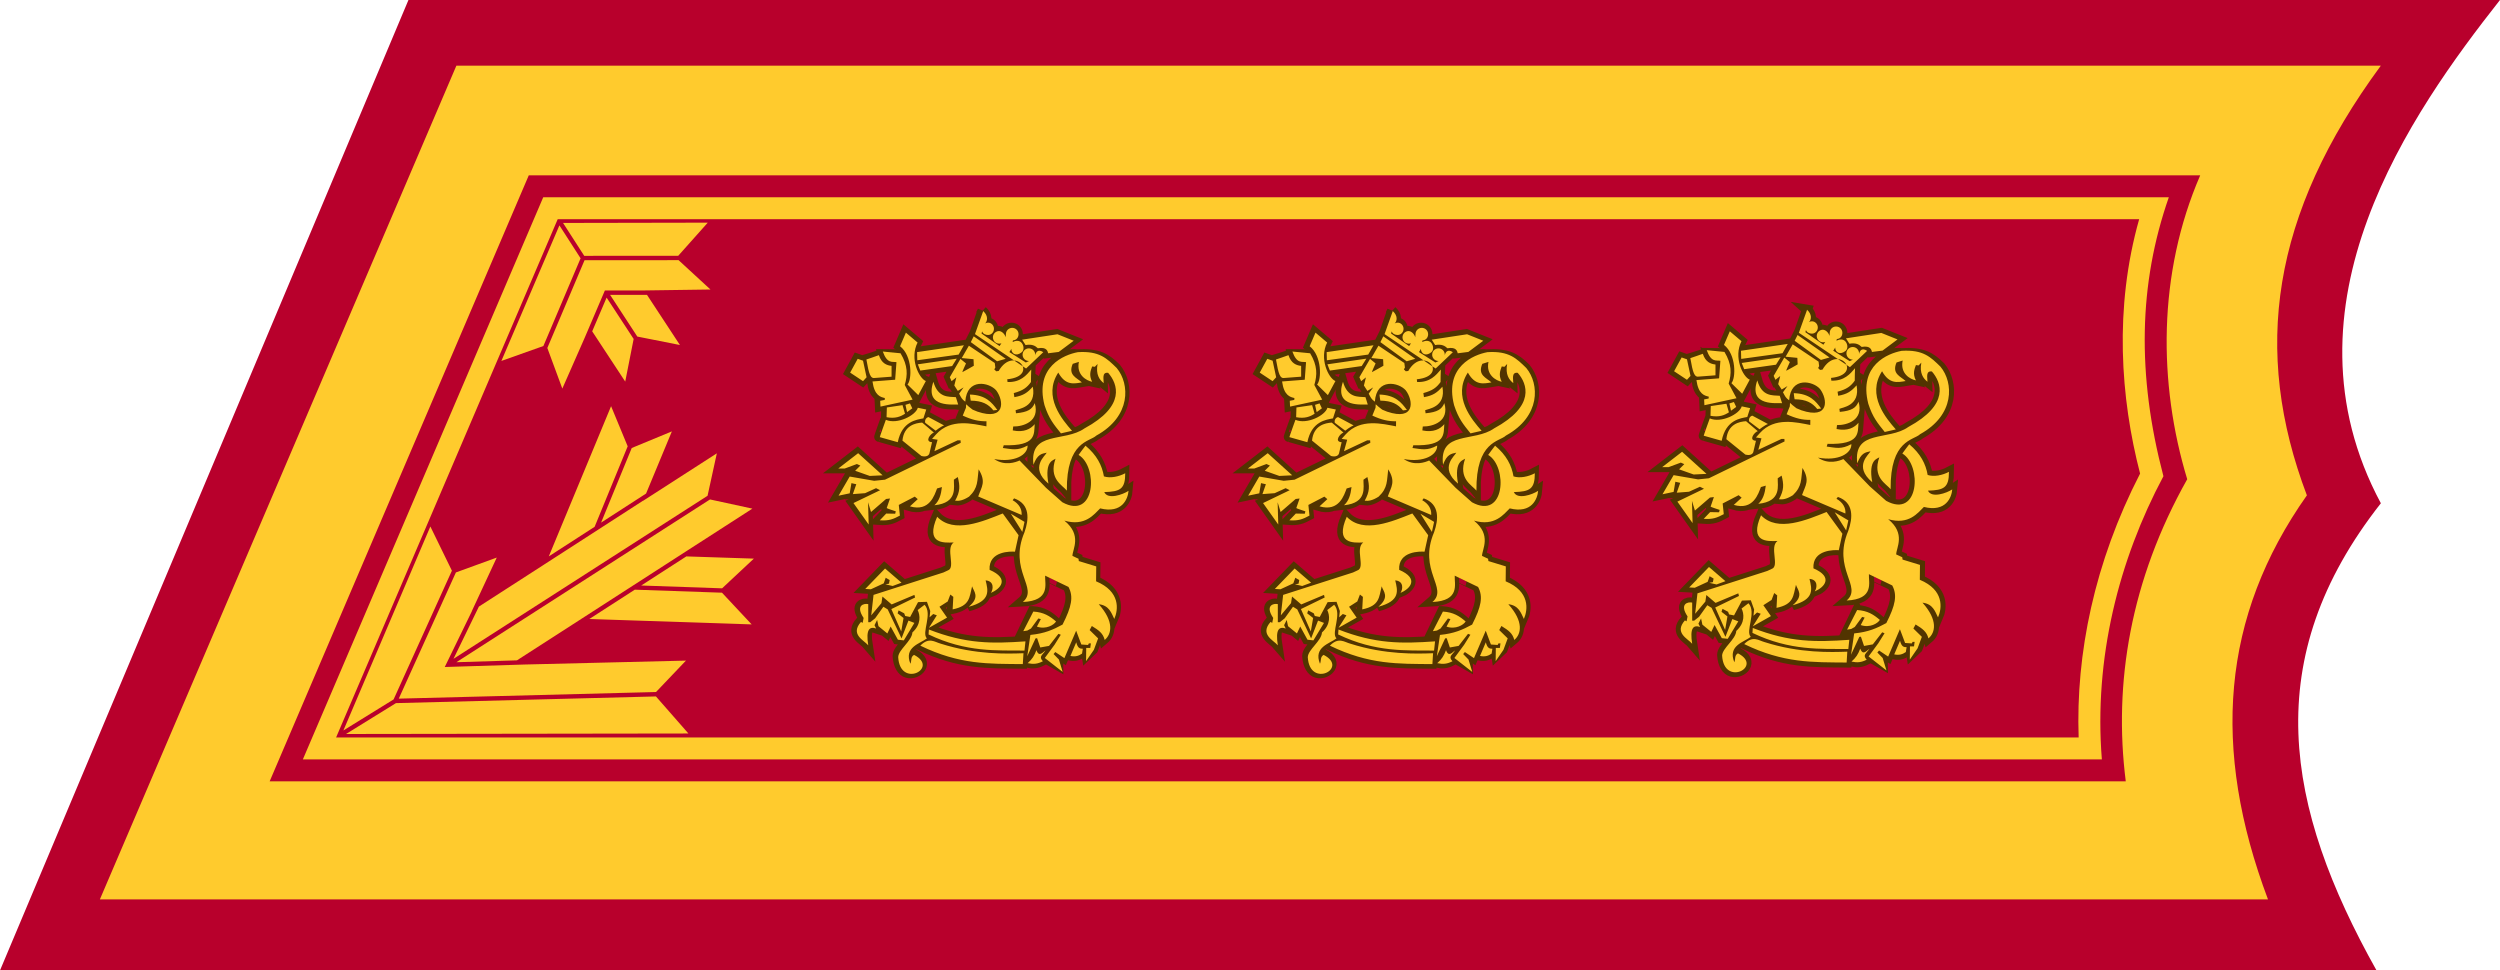 <?xml version="1.0" encoding="UTF-8" standalone="no"?>
<!-- Created with Inkscape (http://www.inkscape.org/) -->

<svg
   xmlns:dc="http://purl.org/dc/elements/1.1/"
   xmlns:cc="http://creativecommons.org/ns#"
   xmlns:rdf="http://www.w3.org/1999/02/22-rdf-syntax-ns#"
   xmlns:svg="http://www.w3.org/2000/svg"
   xmlns="http://www.w3.org/2000/svg"
   xmlns:sodipodi="http://sodipodi.sourceforge.net/DTD/sodipodi-0.dtd"
   xmlns:inkscape="http://www.inkscape.org/namespaces/inkscape"
   width="113.986mm"
   height="44.245mm"
   viewBox="0 0 113.986 44.245"
   version="1.1"
   id="svg8"
   inkscape:version="0.92.2 (5c3e80d, 2017-08-06)"
   sodipodi:docname="FDF_collar_OF8_kenraaliluutnantti.svg">
  <defs
     id="defs2" />
  <sodipodi:namedview
     id="base"
     pagecolor="#ffffff"
     bordercolor="#666666"
     borderopacity="1.0"
     inkscape:pageopacity="0.0"
     inkscape:pageshadow="2"
     inkscape:zoom="0.98994949"
     inkscape:cx="230.66437"
     inkscape:cy="60.513394"
     inkscape:document-units="mm"
     inkscape:current-layer="layer1"
     showgrid="false"
     fit-margin-top="0"
     fit-margin-left="0"
     fit-margin-right="0"
     fit-margin-bottom="0"
     inkscape:window-width="3840"
     inkscape:window-height="2066"
     inkscape:window-x="-11"
     inkscape:window-y="-11"
     inkscape:window-maximized="1" />
  <g
     inkscape:label="Taso 1"
     inkscape:groupmode="layer"
     id="layer1"
     transform="translate(-36.657,-110.14)"
     style="display:inline">
    <g
       id="g873">
      <path
         sodipodi:nodetypes="cccccc"
         inkscape:connector-curvature="0"
         id="path12021"
         d="m 55.28,110.14 -18.623,44.245 108.356,-3e-5 c -4.185,-7.471 -5.378,-14.206 0.198,-21.299 -4.838,-9.019 1.409,-17.834 5.431,-22.946 z"
         style="color:#000000;font-style:normal;font-variant:normal;font-weight:normal;font-stretch:normal;font-size:medium;line-height:normal;font-family:sans-serif;font-variant-ligatures:normal;font-variant-position:normal;font-variant-caps:normal;font-variant-numeric:normal;font-variant-alternates:normal;font-feature-settings:normal;text-indent:0;text-align:start;text-decoration:none;text-decoration-line:none;text-decoration-style:solid;text-decoration-color:#000000;letter-spacing:normal;word-spacing:normal;text-transform:none;writing-mode:lr-tb;direction:ltr;text-orientation:mixed;dominant-baseline:auto;baseline-shift:baseline;text-anchor:start;white-space:normal;shape-padding:0;clip-rule:nonzero;display:inline;overflow:visible;visibility:visible;opacity:1;isolation:auto;mix-blend-mode:normal;color-interpolation:sRGB;color-interpolation-filters:linearRGB;solid-color:#000000;solid-opacity:1;vector-effect:none;fill:#b8002c;fill-opacity:1;fill-rule:evenodd;stroke:none;stroke-width:3;stroke-linecap:round;stroke-linejoin:miter;stroke-miterlimit:4;stroke-dasharray:none;stroke-dashoffset:0;stroke-opacity:1;color-rendering:auto;image-rendering:auto;shape-rendering:auto;text-rendering:auto;enable-background:accumulate" />
      <path
         style="color:#000000;font-style:normal;font-variant:normal;font-weight:normal;font-stretch:normal;font-size:medium;line-height:normal;font-family:sans-serif;font-variant-ligatures:normal;font-variant-position:normal;font-variant-caps:normal;font-variant-numeric:normal;font-variant-alternates:normal;font-feature-settings:normal;text-indent:0;text-align:start;text-decoration:none;text-decoration-line:none;text-decoration-style:solid;text-decoration-color:#000000;letter-spacing:normal;word-spacing:normal;text-transform:none;writing-mode:lr-tb;direction:ltr;text-orientation:mixed;dominant-baseline:auto;baseline-shift:baseline;text-anchor:start;white-space:normal;shape-padding:0;clip-rule:nonzero;display:inline;overflow:visible;visibility:visible;opacity:1;isolation:auto;mix-blend-mode:normal;color-interpolation:sRGB;color-interpolation-filters:linearRGB;solid-color:#000000;solid-opacity:1;vector-effect:none;fill:#ffcb2d;fill-opacity:1;fill-rule:evenodd;stroke:none;stroke-width:5.039;stroke-linecap:round;stroke-linejoin:miter;stroke-miterlimit:4;stroke-dasharray:none;stroke-dashoffset:0;stroke-opacity:1;color-rendering:auto;image-rendering:auto;shape-rendering:auto;text-rendering:auto;enable-background:accumulate"
         d="m 57.465,113.135 -16.255,38.014 h 98.855 c -2.587,-6.877 -2.131,-12.894 1.773,-18.424 -2.501,-6.606 -1.627,-12.796 3.371,-19.59 z m 3.301,5 h 76.208 c -1.941,4.48 -1.916,9.482 -0.592,13.855 -2.587,4.593 -3.369,9.306 -2.802,13.774 l -84.628,3e-5 z"
         id="path12023"
         inkscape:connector-curvature="0"
         sodipodi:nodetypes="cccccccccccc" />
      <path
         style="color:#000000;font-style:normal;font-variant:normal;font-weight:normal;font-stretch:normal;font-size:medium;line-height:normal;font-family:sans-serif;font-variant-ligatures:normal;font-variant-position:normal;font-variant-caps:normal;font-variant-numeric:normal;font-variant-alternates:normal;font-feature-settings:normal;text-indent:0;text-align:start;text-decoration:none;text-decoration-line:none;text-decoration-style:solid;text-decoration-color:#000000;letter-spacing:normal;word-spacing:normal;text-transform:none;writing-mode:lr-tb;direction:ltr;text-orientation:mixed;dominant-baseline:auto;baseline-shift:baseline;text-anchor:start;white-space:normal;shape-padding:0;clip-rule:nonzero;display:inline;overflow:visible;visibility:visible;opacity:1;isolation:auto;mix-blend-mode:normal;color-interpolation:sRGB;color-interpolation-filters:linearRGB;solid-color:#000000;solid-opacity:1;vector-effect:none;fill:#ffcb2d;fill-opacity:1;fill-rule:evenodd;stroke:none;stroke-width:1;stroke-linecap:round;stroke-linejoin:miter;stroke-miterlimit:4;stroke-dasharray:none;stroke-dashoffset:0;stroke-opacity:1;color-rendering:auto;image-rendering:auto;shape-rendering:auto;text-rendering:auto;enable-background:accumulate"
         d="M 61.425,119.135 50.466,144.764 h 82.024 c -0.369,-4.596 0.765,-9.08 2.807,-12.911 -1.216,-4.627 -1.13,-8.782 0.246,-12.718 z m 0.66,1 h 72.106 c -1.146,4.047 -0.853,8.143 0.042,11.598 -2.09,4.055 -2.935,8.237 -2.801,12.031 H 51.981 Z"
         id="path12025"
         inkscape:connector-curvature="0"
         sodipodi:nodetypes="cccccccccccc" />
      <path
         style="color:#000000;font-style:normal;font-variant:normal;font-weight:normal;font-stretch:normal;font-size:medium;line-height:normal;font-family:sans-serif;font-variant-ligatures:normal;font-variant-position:normal;font-variant-caps:normal;font-variant-numeric:normal;font-variant-alternates:normal;font-feature-settings:normal;text-indent:0;text-align:start;text-decoration:none;text-decoration-line:none;text-decoration-style:solid;text-decoration-color:#000000;letter-spacing:normal;word-spacing:normal;text-transform:none;writing-mode:lr-tb;direction:ltr;text-orientation:mixed;dominant-baseline:auto;baseline-shift:baseline;text-anchor:start;white-space:normal;shape-padding:0;clip-rule:nonzero;display:inline;overflow:visible;visibility:visible;opacity:1;isolation:auto;mix-blend-mode:normal;color-interpolation:sRGB;color-interpolation-filters:linearRGB;solid-color:#000000;solid-opacity:1;vector-effect:none;fill:#ffcb2d;fill-opacity:1;fill-rule:nonzero;stroke:none;stroke-width:3;stroke-linecap:butt;stroke-linejoin:miter;stroke-miterlimit:4;stroke-dasharray:none;stroke-dashoffset:0;stroke-opacity:1;color-rendering:auto;image-rendering:auto;shape-rendering:auto;text-rendering:auto;enable-background:accumulate"
         d="m 64.519,128.66 -2.84,6.848 2.09,-1.349 0.009,-0.023 1.46,-3.554 0.038,-0.092 v 0 z m 2.772,1.149 -1.83,0.757 -0.038,0.092 -1.36,3.311 2.051,-1.325 z m 2.05,1 -3.364,2.166 1.69e-4,-0.007 -2.049,1.323 -0.006,0.013 -0.009,-0.003 -2.447,1.579 -0.084,0.055 v 0 l -2.89,1.862 -1.158,2.382 11.501,-7.381 0.083,-0.053 z m -0.31,2.103 -0.086,0.054 -11.48,7.368 2.763,-0.086 2.942,-1.895 v 0 l 4.763,-3.071 0.084,-0.054 v 0 l 2.944,-1.897 z m -12.752,1.233 -3.965,9.3 2.289,-1.415 2.619,-5.783 0.039,-0.087 z m 11.672,1.364 -2.058,1.327 3.588,0.125 0.1,0.003 v 0 l 1.448,-1.354 z m -8.644,0.053 -1.863,0.678 -0.04,0.088 -2.565,5.666 11.627,-0.299 0.1,-0.003 -5.6e-5,0.003 1.367,-1.435 -7.345,0.178 -3.652,0.114 1.238,-2.546 -0.006,0.003 z m 6.293,1.464 -2.075,1.338 7.404,0.245 -1.354,-1.446 -0.1,-0.003 -3.784,-0.131 z m 0.964,4.867 -0.093,0.003 -11.76,0.302 -2.277,1.408 15.611,-0.023 z"
         id="path12027"
         inkscape:connector-curvature="0"
         sodipodi:nodetypes="cccccccccccccccccccccccccccccccccccccccccccccccccccccccccccccccccccccccccccccc" />
      <path
         style="color:#000000;font-style:normal;font-variant:normal;font-weight:normal;font-stretch:normal;font-size:medium;line-height:normal;font-family:sans-serif;font-variant-ligatures:normal;font-variant-position:normal;font-variant-caps:normal;font-variant-numeric:normal;font-variant-alternates:normal;font-feature-settings:normal;text-indent:0;text-align:start;text-decoration:none;text-decoration-line:none;text-decoration-style:solid;text-decoration-color:#000000;letter-spacing:normal;word-spacing:normal;text-transform:none;writing-mode:lr-tb;direction:ltr;text-orientation:mixed;dominant-baseline:auto;baseline-shift:baseline;text-anchor:start;white-space:normal;shape-padding:0;clip-rule:nonzero;display:inline;overflow:visible;visibility:visible;opacity:1;isolation:auto;mix-blend-mode:normal;color-interpolation:sRGB;color-interpolation-filters:linearRGB;solid-color:#000000;solid-opacity:1;vector-effect:none;fill:#ffcb2d;fill-opacity:1;fill-rule:nonzero;stroke:none;stroke-width:3;stroke-linecap:butt;stroke-linejoin:miter;stroke-miterlimit:4;stroke-dasharray:none;stroke-dashoffset:0;stroke-opacity:1;color-rendering:auto;image-rendering:auto;shape-rendering:auto;text-rendering:auto;enable-background:accumulate"
         d="m 62.329,120.305 0.931,1.446 0.035,0.054 4.194,-0.003 h 0.092 l 1.346,-1.51 z m -0.166,0.111 -2.646,6.181 1.915,-0.68 0.037,-0.086 1.66,-3.914 -0.037,-0.057 z m 5.426,1.579 v 0.007 h -0.099 l -4.181,0.003 -1.655,3.903 -0.039,0.092 -0.006,-0.003 0.687,1.861 0.998,-2.268 0.04,-0.092 0.903,-2.115 h 1.789 l 3.024,-0.043 z m -3.115,1.59 1.187,1.818 0.053,0.082 1.944,0.386 -1.501,-2.286 z m -0.159,0.124 -0.657,1.538 1.506,2.292 0.384,-1.944 -0.055,-0.084 z"
         id="path12029"
         inkscape:connector-curvature="0"
         sodipodi:nodetypes="cccccccccccccccccccccccccccccccccccccccc" />
      <g
         transform="matrix(0.282,0,0,0.282,-885.55,754.671)"
         id="g12253">
        <g
           style="display:inline"
           id="g12129"
           transform="matrix(0.946,0,0,0.946,-1433.638,-1131.439)">
          <path
             inkscape:connector-curvature="0"
             style="fill:#523400;fill-opacity:1;fill-rule:evenodd;stroke:#523400;stroke-width:1.717;stroke-miterlimit:3.864;stroke-dasharray:none;stroke-opacity:1"
             d="m 5127.381,-1154.325 1.843,1.813 1.292,-2.406 c -1.191,-0.471 -2.805,-3.846 -1.414,-6.575 l -1.993,-1.691 -0.997,2.324 c 2.12,1.649 2.038,5.717 1.269,6.535 z"
             id="path12121"
             sodipodi:nodetypes="cccccccc" />
          <path
             inkscape:connector-curvature="0"
             d="m 5138.69,-1162.553 -0.496,0.989 4.486,3.273 1.471,-0.422 z m 22.954,6.232 c -1.095,-0.15 -0.76,1.067 -0.757,1.761 -0.715,-0.57 -1.467,-1.273 -1.129,-3.095 l -0.383,0.305 -0.46,-0.061 c -0.253,0.689 -0.591,1.463 0,2.619 -0.966,-0.192 -2.73,-1.156 -2.263,-3.398 l -1.051,0.333 c -0.842,1.949 0.671,2.352 1.557,3.171 -1.388,0.23 -2.774,0.565 -4.029,-1.677 -2.688,4.13 0.711,8.072 2.35,9.943 l -1.893,0.436 c -1.215,-1.508 -2.057,-2.497 -2.809,-4.821 -1.679,-6.587 3.368,-9.046 5.627,-8.643 3.693,-0.23 5.029,0.672 6.706,2.307 2.265,2.727 2.476,8.257 -3.48,11.536 -1.095,1.069 -5.122,0.9 -5.035,9.399 -0.76,-0.945 -3.149,-1.996 -1.93,-5.455 -0.256,0.27 -1.93,0.293 -1.215,4.261 -3.274,-2.751 -0.507,-4.765 -0.293,-5.286 -0.884,0.185 -1.597,0.27 -2.265,2.057 -0.715,-5.856 5.323,-3.79 8.726,-6.21 7.087,-3.841 5.661,-7.617 4.029,-9.481 z m -31.344,39.605 c 1.435,1.556 -0.591,4.715 0.394,5.655 -1.156,0.891 -3.97,1.443 -2.816,4.267 0.265,-0.561 -0.028,-1.104 0.619,-1.496 3.019,1.516 0.734,3.788 -1.076,3.276 -0.839,-0.238 -1.528,-1.201 -1.626,-2.888 0.028,-1.27 2.338,-2.713 2.42,-4.156 1.55,-1.383 1.323,-2.935 0.903,-3.771 z m -9.284,2.983 0.844,-0.675 1.407,-1.97 0.732,0.45 2.364,4.955 1.182,-3.039 1.015,0.394 -1.803,2.983 -1.013,-0.113 -1.238,-2.251 -0.563,1.182 -1.52,-1.241 -0.225,-1.067 -0.45,0.898 0.281,0.565 c -1.154,-0.392 -1.773,0.174 -1.351,2.87 -0.762,-0.896 -3.126,-1.855 -1.238,-3.996 l 0.281,0.169 0.169,-0.844 c -1.435,-2.136 0.026,-2.53 0.788,-2.366 v 3.095 h 0.338 z m 2.589,-6.472 1.241,0.281 1.517,-0.562 -2.812,-2.423 -3.379,3.492 0.957,0.056 2.195,-1.012 0.338,-0.957 0.676,0.394 -0.113,0.618 z m 20.046,-12.102 2.701,3.715 -0.619,2.814 c -0.647,-0.052 -4.531,-0.164 -4.334,3.098 3.518,1.522 1.829,3.267 0.225,3.94 0.422,-0.614 0.591,-2.024 -0.9,-2.139 0.42,1.747 0.929,3.494 -2.873,4.503 1.998,-1.684 0.816,-2.64 0.563,-3.49 -0.478,1.862 -0.309,3.323 -3.321,3.94 l 0.113,-2.139 -0.507,-0.394 -0.45,1.182 -1.407,0.9 1.294,1.857 -3.095,1.745 1.351,-2.139 -0.619,-0.225 -0.619,0.563 0.113,-1.069 -0.563,-1.573 -1.522,0.054 -1.349,2.533 -0.844,-0.169 -0.169,-0.45 -0.957,-0.506 -0.171,0.506 1.013,0.79 -0.394,2.308 -1.688,-3.829 4.052,-1.97 -0.11,-0.45 -3.886,1.632 -1.576,-1.351 -0.169,1.126 -1.745,2.082 0.394,-3.489 11.934,-3.827 0.732,-0.34 c 1.435,-0.446 -0.422,-3.766 1.013,-4.784 -1.716,0.061 -4.871,0.286 -2.814,-4.39 2.842,2.988 7.91,0.736 11.202,-0.563 z m -9.043,-23.259 0.298,0.668 0.818,-0.645 -0.347,1.388 0.596,0.919 0.992,-0.596 -0.769,1.067 c 0.356,0.673 0.455,0.948 1.053,1.369 0.272,-4.12 4.106,-3.311 5.286,-1.923 1.32,1.764 1.597,5.239 -3.187,3.63 l -0.844,-0.347 -0.694,-0.544 c 0,0 -0.38,-0.368 -0.415,-0.371 l -0.03,0.591 -0.546,1.341 c 1.623,0.748 2.69,0.971 4.052,0.971 l -0.01,0.865 c -2.324,-0.443 -6.092,-1.407 -8.588,1.355 l -0.699,0.779 0.947,0.148 c 0,0 -0.537,1.939 -0.544,1.96 l 3.956,-1.855 h 0.509 l 0.026,0.427 -12.933,6.294 -1.848,0.188 -4.177,-0.725 -1.899,3.267 1.899,-0.401 0.295,-1.74 0.83,0.188 -0.589,1.686 2.087,-0.16 1.876,-0.856 0.694,0.347 -4.552,2.195 2.598,3.668 -0.108,-3.801 0.509,1.66 2.57,-2.223 0.671,-0.08 c 0,0 -0.558,1.581 -0.563,1.635 -0.01,0.052 1.552,0.56 1.552,0.56 l -0.105,0.403 -1.529,-0.028 -1.098,1.151 c 1.559,0.108 2.284,-0.185 3.429,-0.802 l -0.188,-1.822 2.732,-1.419 0.509,0.429 -1.339,1.231 c 3.353,0.992 4.209,-1.953 4.631,-3.053 l 0.835,-0.239 c -0.152,1.341 -0.481,2.382 -1.283,3.105 4.073,-0.399 3.271,-3.184 3.321,-4.364 l 0.668,-0.455 c 0.38,1.529 0.434,2.439 -0.455,4.043 0.675,0.082 1.369,-0.052 2.382,-0.697 1.611,-1.524 1.369,-2.73 1.632,-4.66 1.318,2.146 0.514,2.948 -0.073,4.636 l 7.41,3.156 c 0.087,-0.962 -0.422,-1.899 -1.527,-2.516 0,-0.026 0.241,-0.321 0.241,-0.321 2.762,0.966 2.558,3.593 1.778,5.785 -2.791,6.587 2.502,9.53 -0.279,11.915 4.798,-0.216 3.729,-3.105 3.804,-4.5 -0.033,0 3.989,1.928 3.989,1.928 0.889,1.663 0.539,3.374 -1.013,6.428 -1.632,0.884 -3.051,1.527 -5.492,1.766 l -0.537,3.642 1.419,-3.051 0.267,-0.028 0.537,1.581 1.498,-0.27 1.606,-2.061 0.401,0.162 -1.072,1.714 -1.658,2.249 2.429,1.381 -0.018,-1.114 -0.912,-0.938 0.293,-0.347 1.555,1.044 2.007,-4.685 0.884,2.357 1.151,0.08 0.134,-0.267 h 0.347 l -0.105,0.776 h -0.692 l 0.218,1.356 1.089,-1.037 0.725,-1.956 -1.447,-1.419 0.375,-0.697 c 1.184,0.727 1.907,1.234 2.197,2.385 1.182,-0.99 1.665,-3.105 -1.018,-6.106 1.799,0.216 2.15,1.503 2.655,2.519 0.697,-1.578 1.072,-4.685 -3.11,-6.428 l 0.026,-2.544 -2.974,-0.91 -0.054,-0.401 -1.036,-0.481 c 0,-1.123 1.686,-3.534 -1.372,-6.024 3.539,1.044 5.093,-1.097 6.106,-2.089 3.778,0.938 4.742,-1.658 4.845,-2.999 -0.959,0.645 -3.55,1.555 -4.146,0.216 2.732,-0.08 3.588,-0.509 3.583,-3.215 -1.119,0.591 -2.566,0.886 -3.639,0.535 -0.317,-1.871 -1.215,-3.637 -3.147,-5.246 0,0 -1.187,1.552 -1.179,1.581 3.368,2.007 2.91,11.193 -2.765,8.086 l -2.786,-2.462 -4.524,-4.674 c -0.659,0.302 -2.547,0.997 -4.341,-0.246 3.482,0.647 5.764,-0.718 5.708,-2.308 -1.754,0.945 -2.622,0.622 -4.219,0.42 l 0.148,-0.471 c 5.642,0.178 5.145,-1.932 5.286,-3.597 -0.687,0.821 -1.853,1.468 -3.747,1.067 l 0.075,-0.671 c 1.695,0.028 4.598,-0.84 3.682,-3.991 -0.438,1.046 -1.142,1.538 -3.201,1.738 l -0.075,-0.521 c 0.446,-0.248 3.614,-0.476 2.943,-4.024 -0.91,1.02 -1.578,1.517 -3.15,1.787 l -0.101,-0.694 c 1.574,-0.42 2.251,-0.938 2.936,-1.883 -0.03,0 0.049,-2.134 0.049,-2.134 -0.835,0.971 -1.834,2.209 -4.052,2.129 l -0.049,-0.469 c 5.691,-0.57 1.163,-5.949 -1.463,-1.416 l -0.422,0.052 -0.324,-0.324 0.176,-0.321 -0.099,-0.769 -4.418,-2.955 -1.217,2.111 2.01,0.197 0.052,1.116 c 0,0 -1.904,1.095 -1.96,1.093 -0.059,0 0.626,-1.487 0.626,-1.487 l -0.95,-0.771 z m -15.279,15.084 -0.588,-0.267 -2.09,0.775 h -1.097 l 3.401,-2.624 4.176,3.776 -2.196,0.108 -2.49,-0.883 z m 20.966,-26.395 c 0.917,0.818 0.748,1.726 0.338,2.122 0.148,-0.089 0.319,-0.136 0.499,-0.136 0.558,0 1.013,0.471 1.013,1.053 0,0.584 -0.455,1.055 -1.013,1.055 -0.436,0 -0.882,-0.216 -1.011,-0.622 l -0.099,0.373 3.023,2.103 0.056,0.035 0.321,-0.478 c -0.056,0.019 -0.113,0.037 -0.173,0.049 -0.584,0.113 -1.151,-0.27 -1.264,-0.854 -0.115,-0.586 0.267,-1.154 0.854,-1.266 0.572,-0.11 1.173,0.49 1.302,1.055 -0.01,-0.059 0.044,-0.476 0.044,-0.537 0,-0.596 0.483,-1.079 1.079,-1.079 0.596,0 1.079,0.483 1.079,1.079 0,0.584 -0.38,1.039 -0.962,1.058 0.038,-0.045 -0.075,0.324 -0.028,0.295 0.518,-0.293 1.137,-0.321 1.522,0.134 0.382,0.457 0.464,1.241 0,1.611 -1.006,0.797 -1.764,0.169 -1.761,-0.589 0,0.063 -0.335,0.546 -0.335,0.546 l 2.814,1.785 0.551,-0.258 c -0.059,0 -0.12,0 -0.18,-0.012 -0.589,-0.082 -1.001,-0.628 -0.917,-1.219 0.082,-0.589 0.628,-0.999 1.219,-0.917 0.577,0.082 0.985,0.607 0.919,1.184 0.124,-0.525 0.46,-1.149 1.386,-0.539 l -2.941,2.788 -8.726,-5.874 c 0.842,-2.391 1.392,-3.946 1.392,-3.946 z m 7.067,36.008 -0.373,1.714 -1.956,-3.104 z m 1.505,15.316 c 1.799,0.117 2.816,0.83 3.881,1.8 -0.342,0.627 -1.707,1.513 -3.267,0.94 l 0.671,-1.368 -0.429,-0.115 -1.257,1.828 -0.617,0.37 -0.697,0.115 1.714,-3.57 z m -6.147,-34.43 c -0.933,-1.262 -1.951,-2.551 -4.681,-2.627 0,0 0.108,1.036 0.141,1.039 1.968,0.028 2.985,0.575 3.869,1.663 z m -19.033,1.686 c 1.942,0.849 5.096,-0.739 5.459,-2.059 l 1.438,0.3 -0.488,1.515 c -1.159,0.227 -3.647,0.471 -4.376,4.066 0,0 -3.034,-0.861 -3.067,-0.865 -0.035,0 1.034,-2.957 1.034,-2.957 z m -3.292,-7.264 -0.606,0.665 -2.199,-1.46 1.289,-2.357 0.91,0.321 z m 15.248,3.396 0.396,1.266 c -0.612,-0.096 -5.839,0.701 -4.235,-3.893 0.795,2.779 2.556,2.53 3.839,2.626 z m -5.239,4.373 c -0.122,-0.546 0.249,-0.917 0.563,-0.971 l 2.662,1.426 c -0.537,0.174 -1.438,0.898 -1.438,0.898 z m 1.172,3.318 c -1.348,-0.075 -0.246,-1.491 0.314,-1.644 l -2.003,-1.705 c -1.107,0.077 -3.117,0.45 -3.368,3.079 l 3.243,2.626 c 0.877,0.228 1.274,-0.12 1.365,-0.446 z m 19.383,35.537 c -0.504,0.83 -1.231,1.018 -0.46,1.874 -0.907,0.455 -1.578,0.537 -2.598,0.321 0.781,-0.697 1.128,-1.231 1.498,-2.223 0.455,1.311 1.135,0.298 1.559,0.028 z m -3.412,-52.124 c 1.086,-0.19 1.632,0.103 2.096,0.546 1.55,-0.274 1.672,0.539 1.759,0.858 l 1.808,-0.23 2.556,-1.911 -2.767,-1.107 -6.041,0.922 c 0.23,0.392 0.359,0.53 0.589,0.922 z m -16.511,48.571 -0.056,0.844 c 6.444,3.1 11.737,2.704 16.38,2.758 l 0.169,-1.576 c -5.715,0.399 -10.161,0.453 -16.492,-2.026 z m 2.022,2.42 c 5.996,1.916 9.767,1.635 14.129,1.632 l -0.113,1.857 c -5.825,-0.052 -10.78,0.117 -17.506,-3.152 1.491,-1.517 2.448,-0.617 3.489,-0.338 z m -3.491,-46.635 -0.419,-1.067 6.648,-0.969 -0.793,1.266 z m 7.445,-4.32 -7.992,1.169 0.036,1.393 7.061,-0.971 z m -8.81,10.771 -0.396,-0.843 -0.769,0.248 0.272,1.241 z m -1.245,0.919 -0.422,-1.466 -2.678,0.396 -0.049,1.665 c 1.496,0.274 2.39,-0.098 3.149,-0.596 z m -5.553,-5.508 c 0.331,2.434 1.398,2.657 2.108,2.828 l -0.023,0.321 -0.769,0.15 0.049,0.992 5.485,-1.191 -1.341,-2.505 c 0.504,-1.71 0.537,-3.087 -0.737,-5.199 l -2.857,-0.03 c 0.753,2.136 1.47,1.212 2.18,1.334 l -0.223,3.002 z m 1.055,-4.417 c 0.455,1.393 1.361,1.663 2.203,1.755 v 1.843 l -2.786,0.213 c -0.83,0.176 -1.072,-0.612 -1.512,-3.147 1e-4,10e-5 2.084,-0.641 2.093,-0.664 z m 34.728,50.886 0.134,-0.83 c -0.478,0 -0.851,-0.054 -1.126,-1.1 l -0.99,2.331 c 0.863,0.188 1.452,-0.026 1.982,-0.401 z"
             style="fill:#523400;fill-opacity:1;fill-rule:evenodd;stroke:#523400;stroke-width:1.717;stroke-miterlimit:3.864;stroke-dasharray:none;stroke-opacity:1"
             id="path12123"
             sodipodi:nodetypes="cccccccccccccccccccccccccccccccccccccccccccccccccccccccccccccccccccccccccccccccccccccccccccccccccccccccccccccccccccccccccccccccccccccccccccccccccccccccccccccccccccccccccccccccccccccccccccccccccccccccccccccccccccccccccccccccccccccccccccccccccccccccccccccccccccccccccccccssscccccccccssscccccccccccccccccccccccccccccccccccccccccccccccccccccccccccccccccccccccccccccccccccccccccccccccccccccccccccccccccccccccccccccccccccccc" />
          <g
             transform="matrix(0.115,0,0,0.115,5009.127,-1189.244)"
             id="g12127">
            <path
               inkscape:connector-curvature="0"
               d="m 384.31,125.73 -4.32,8.61 39.04,28.49 12.8,-3.67 z m 199.776,54.242 c -9.531,-1.306 -6.612,9.286 -6.592,15.328 -6.225,-4.959 -12.062,-12.613 -9.123,-28.472 l -4.041,4.184 -4,-0.531 c -2.204,6 -5.143,12.736 -0.021,22.798 -8.409,-1.674 -23.757,-10.062 -19.695,-29.574 l -9.144,2.898 c -7.327,16.96 5.837,20.471 13.552,27.594 -12.083,2 -24.145,4.919 -35.064,-14.593 -23.39,35.941 6.184,70.25 20.451,86.537 l -16.471,3.796 c -10.572,-13.123 -17.899,-21.736 -24.451,-41.962 -14.614,-57.331 29.145,-74.904 49.636,-78.721 32.146,-2 43.105,9.348 57.699,23.573 19.716,23.737 21.552,71.863 -30.289,100.4 -9.531,9.307 -44.575,7.837 -43.82,81.802 -6.612,-8.225 -27.41,-17.369 -16.797,-47.473 -2.225,2.347 -16.797,2.551 -10.572,37.084 -28.492,-23.94 -4.409,-41.473 -2.551,-46.003 -7.694,1.612 -13.899,2.347 -19.716,17.899 -6.225,-50.963 46.33,-32.982 75.945,-54.045 61.679,-33.43 49.27,-66.29 35.064,-82.515 z m -272.8,344.7 c 12.491,13.756 -5.143,41.677 3.429,49.983 -10.062,7.878 -34.554,12.756 -24.512,37.717 2.306,-4.96 -0.245,-9.756 5.388,-13.226 38.452,19.614 -20.818,50.494 -23.512,3.429 0.245,-11.226 20.349,-23.981 21.063,-36.737 13.491,-12.226 11.511,-25.94 7.857,-33.329 z m -80.8,25.96 7.347,-5.878 12.246,-17.145 6.368,3.919 20.573,43.126 10.286,-26.451 8.837,3.429 -15.695,25.961 -8.817,-0.979 -10.776,-19.594 -4.898,10.287 -13.226,-10.797 -1.959,-9.286 -3.918,7.816 2.449,4.919 c -10.042,-3.408 -15.43,1.511 -11.756,24.981 -6.633,-7.797 -27.207,-16.145 -10.776,-34.778 l 2.449,1.47 1.469,-7.348 c -12.491,-18.593 0.225,-22.022 6.858,-20.594 v 26.941 h 2.939 z M 250.57,492.84 l 2.94,-8.33 5.88,3.43 -0.98,5.38 -5.39,0.98 10.8,2.45 13.2,-4.89 -24.47,-21.09 -29.41,30.39 8.33,0.49 z m 176.916,-103.868 23.512,32.329 -5.388,24.492 c -5.633,-0.449 -39.432,-1.429 -37.717,26.961 30.615,13.246 15.919,28.431 1.959,34.288 3.674,-5.347 5.143,-17.613 -7.837,-18.613 3.653,15.205 8.082,30.41 -25.002,39.187 17.389,-14.654 7.103,-22.981 4.898,-30.37 -4.164,16.206 -2.694,28.92 -28.9,34.289 l 0.98,-18.614 -4.409,-3.429 -3.918,10.287 -12.246,7.837 11.266,16.165 -26.941,15.185 11.756,-18.614 -5.388,-1.959 -5.388,4.898 0.979,-9.307 -4.898,-13.695 -13.246,0.47 -11.736,22.042 -7.348,-1.469 -1.469,-3.919 -8.327,-4.408 -1.49,4.408 8.817,6.878 -3.429,20.083 -14.695,-33.329 35.268,-17.144 -0.959,-3.919 -33.819,14.205 -13.715,-11.756 -1.469,9.797 -15.185,18.123 3.429,-30.369 103.87,-33.309 6.368,-2.959 c 12.491,-3.878 -3.674,-32.778 8.817,-41.636 -14.94,0.53 -42.391,2.49 -24.492,-38.207 24.736,26.002 68.842,6.408 97.497,-4.899 z m -78.7,-202.43 2.592,5.817 7.123,-5.613 -3.021,12.083 5.184,8.001 8.633,-5.184 -6.694,9.286 c 3.102,5.858 3.959,8.246 9.164,11.919 2.367,-35.86 35.737,-28.818 46.003,-16.736 11.491,15.348 13.899,45.595 -27.737,31.594 l -7.348,-3.021 -6.041,-4.735 c 0,0 -3.307,-3.204 -3.613,-3.225 l -0.265,5.143 -4.755,11.674 c 14.124,6.511 23.41,8.45 35.268,8.45 l -0.061,7.531 c -20.226,-3.857 -53.024,-12.246 -74.74,11.797 l -6.082,6.776 8.245,1.286 c 0,0 -4.674,16.879 -4.735,17.063 l 34.431,-16.145 h 4.429 l 0.224,3.715 -112.56,54.78 -16.083,1.633 -36.35,-6.307 -16.532,28.431 16.532,-3.49 2.572,-15.144 7.225,1.633 -5.123,14.675 18.165,-1.388 16.328,-7.449 6.041,3.021 -39.615,19.104 22.614,31.921 -0.939,-33.084 4.429,14.45 22.369,-19.348 5.837,-0.694 c 0,0 -4.858,13.756 -4.898,14.226 -0.062,0.449 13.511,4.878 13.511,4.878 l -0.918,3.511 -13.307,-0.245 -9.552,10.021 c 13.572,0.938 19.879,-1.613 29.839,-6.98 l -1.633,-15.858 23.777,-12.348 4.429,3.735 -11.654,10.715 c 29.186,8.633 36.636,-17.001 40.31,-26.574 l 7.266,-2.082 c -1.327,11.674 -4.184,20.736 -11.164,27.022 35.452,-3.47 28.472,-27.716 28.9,-37.982 l 5.816,-3.959 c 3.307,13.307 3.776,21.226 -3.959,35.186 5.878,0.714 11.919,-0.449 20.736,-6.062 14.021,-13.266 11.919,-23.757 14.205,-40.554 11.47,18.675 4.47,25.655 -0.632,40.35 l 64.495,27.472 c 0.755,-8.368 -3.674,-16.532 -13.287,-21.9 0.041,-0.225 2.102,-2.796 2.102,-2.796 24.042,8.409 22.267,31.268 15.471,50.351 -24.288,57.331 21.777,82.945 -2.429,103.7 41.759,-1.878 32.452,-27.023 33.105,-39.167 -0.286,0 34.717,16.777 34.717,16.777 7.735,14.471 4.694,29.369 -8.817,55.943 -14.205,7.694 -26.553,13.286 -47.8,15.368 l -4.674,31.696 12.348,-26.553 2.327,-0.245 4.674,13.756 13.042,-2.347 13.981,-17.94 3.49,1.408 -9.328,14.92 -14.43,19.572 26.553,20.736 -5.572,-18.409 -7.939,-8.164 2.551,-3.021 13.532,9.082 17.471,-40.778 7.694,20.512 10.021,0.694 1.164,-2.327 h 3.021 l -0.918,6.756 -6.021,0.021 -0.224,19.572 11.593,-16.797 6.307,-17.021 -12.593,-12.349 3.266,-6.062 c 10.307,6.327 16.593,10.735 19.125,20.757 10.286,-8.612 14.49,-27.022 -8.858,-53.146 15.654,1.877 18.716,13.082 23.104,21.92 6.063,-13.736 9.328,-40.778 -27.063,-55.943 l 0.225,-22.145 -25.879,-7.919 -0.47,-3.49 -9.021,-4.184 c 0.021,-9.776 14.675,-30.758 -11.939,-52.433 30.798,9.082 44.33,-9.552 53.147,-18.185 32.88,8.164 41.269,-14.43 42.166,-26.104 -8.348,5.612 -30.9,13.532 -36.084,1.877 23.777,-0.694 31.227,-4.429 31.186,-27.981 -9.735,5.143 -22.328,7.715 -31.676,4.653 -2.755,-16.287 -10.572,-31.656 -27.39,-45.657 0,0 -10.327,13.511 -10.266,13.756 29.309,17.471 25.329,97.416 -24.063,70.373 l -24.247,-21.43 -39.371,-40.676 c -5.735,2.633 -22.165,8.674 -37.778,-2.143 30.309,5.633 50.167,-6.246 49.677,-20.083 -15.267,8.225 -22.818,5.409 -36.717,3.653 l 1.286,-4.102 c 49.105,1.551 44.779,-16.818 46.003,-31.309 -5.98,7.143 -16.124,12.776 -32.615,9.286 l 0.653,-5.837 c 14.756,0.245 40.023,-7.307 32.043,-34.737 -3.816,9.103 -9.939,13.389 -27.859,15.124 l -0.653,-4.531 c 3.878,-2.163 31.451,-4.143 25.614,-35.023 -7.919,8.878 -13.736,13.205 -27.411,15.552 l -0.877,-6.041 c 13.695,-3.653 19.593,-8.164 25.553,-16.389 -0.266,-0.041 0.428,-18.573 0.428,-18.573 -7.266,8.45 -15.96,19.226 -35.268,18.532 l -0.428,-4.082 c 49.534,-4.96 10.123,-51.78 -12.736,-12.328 l -3.674,0.449 -2.816,-2.816 1.531,-2.796 -0.857,-6.694 -38.452,-25.716 -10.593,18.369 17.491,1.714 0.449,9.715 c 0,0 -16.572,9.532 -17.063,9.511 -0.51,-0.041 5.45,-12.94 5.45,-12.94 l -8.266,-6.715 -15.82,27.225 z M 192.5,322.25 h -9.55 l 29.6,-22.84 36.35,32.86 -19.11,0.94 -21.67,-7.69 7.69,-7.7 -5.12,-2.32 z M 398.286,88.092 c 7.98,7.123 6.511,15.021 2.939,18.471 1.286,-0.775 2.776,-1.184 4.348,-1.184 4.857,0 8.817,4.103 8.817,9.164 0,5.082 -3.959,9.185 -8.817,9.185 -3.796,0 -7.674,-1.878 -8.797,-5.409 l -0.857,3.245 26.308,18.308 0.49,0.306 2.796,-4.164 c -0.49,0.163 -0.979,0.326 -1.51,0.428 -5.082,0.98 -10.021,-2.347 -11.001,-7.429 -1,-5.103 2.327,-10.042 7.429,-11.021 4.98,-0.959 10.205,4.266 11.328,9.185 -0.082,-0.51 0.388,-4.144 0.388,-4.674 0,-5.184 4.205,-9.389 9.389,-9.389 5.184,0 9.388,4.205 9.388,9.389 0,5.082 -3.306,9.042 -8.368,9.205 0.326,-0.388 -0.653,2.816 -0.245,2.572 4.511,-2.551 9.898,-2.796 13.246,1.163 3.327,3.98 4.041,10.797 -0.021,14.021 -8.756,6.939 -15.348,1.47 -15.328,-5.123 -0.041,0.551 -2.919,4.755 -2.919,4.755 l 24.492,15.532 4.796,-2.245 c -0.51,0 -1.041,-0.021 -1.571,-0.102 -5.123,-0.714 -8.715,-5.47 -7.98,-10.613 0.714,-5.123 5.47,-8.694 10.613,-7.98 5.021,0.714 8.572,5.286 8,10.307 1.082,-4.572 4,-10.001 12.062,-4.694 l -25.594,24.267 -75.944,-51.126 c 0.326,-0.184 11.776,-33.594 12,-33.492 0.083,0.06 -0.06,-0.919 0.123,-0.858 z M 456.54,416.4 l -17.02,-27.02 20.27,12.1 z m 16.346,118.382 c 15.654,0.959 24.512,6.776 33.778,14.695 -2.98,5.122 -14.858,12.348 -28.431,7.674 l 5.837,-11.164 -3.735,-0.939 -10.939,14.92 -5.368,3.021 -6.062,0.938 z m -53.5,-299.66 c -8.123,-10.98 -16.981,-22.206 -40.738,-22.859 0,0 0.938,9.021 1.225,9.042 17.124,0.245 25.981,5 33.676,14.471 z m -165.65,14.67 c 16.899,7.388 44.35,-6.429 47.514,-17.92 l 12.511,2.612 -4.245,13.185 c -10.083,1.979 -31.737,4.102 -38.084,35.39 0,0 -26.41,-7.49 -26.696,-7.531 -0.307,-0.019 9,-25.736 9,-25.736 z M 211.89,159.14 l 7.92,2.79 5.27,24.64 -5.27,5.79 -19.14,-12.71 z m 145.896,56.982 3.449,11.021 c -5.327,-0.837 -50.82,6.103 -36.86,-33.88 6.92,24.186 22.247,22.022 33.411,22.859 z m -45.6,38.06 c -1.062,-4.756 2.164,-7.98 4.898,-8.45 l 23.165,12.409 c -4.674,1.511 -12.511,7.817 -12.511,7.817 z m 10.2,28.88 c -11.736,-0.653 -2.143,-12.98 2.735,-14.307 l -17.43,-14.838 c -9.634,0.674 -27.125,3.919 -29.309,26.798 l 28.227,22.859 c 7.633,1.98 11.083,-1.041 11.878,-3.877 z m 168.7,309.29 c -4.388,7.225 -10.715,8.857 -4,16.307 -7.898,3.96 -13.736,4.674 -22.614,2.797 6.796,-6.063 9.817,-10.716 13.042,-19.349 3.958,11.409 9.877,2.591 13.572,0.245 z m -29.7,-453.65 c 9.45,-1.653 14.205,0.898 18.246,4.755 13.491,-2.388 14.552,4.694 15.308,7.47 l 15.736,-2 22.247,-16.634 -24.083,-9.633 -52.576,8.021 c 1.999,3.409 3.122,4.613 5.122,8.021 z m -143.7,422.73 -0.49,7.348 c 56.086,26.981 102.15,23.532 142.56,24.001 l 1.47,-13.715 c -49.739,3.469 -88.436,3.939 -143.54,-17.634 z m 17.6,21.06 c 52.188,16.675 98.749,15.088 122.97,14.205 l -0.979,16.165 c -50.698,-0.449 -93.823,1.021 -152.36,-27.431 12.98,-13.205 21.307,-5.368 30.369,-2.939 z m -49.4,-385.15 16.042,15.777 11.246,-20.94 c -10.368,-4.103 -24.41,-33.472 -12.307,-57.229 l -17.348,-14.715 -8.674,20.226 c 18.45,14.348 17.736,49.758 11.041,56.881 z M 304.9,176.61 l -3.65,-9.29 57.86,-8.43 -6.9,11.02 z m 64.8,-37.6 -69.56,10.17 0.31,12.12 61.45,-8.45 z m -76.68,93.74 -3.45,-7.34 -6.69,2.16 2.37,10.8 z m -10.834,8.002 -3.673,-12.756 -23.308,3.449 -0.429,14.491 c 13.021,2.388 20.797,-0.857 27.41,-5.184 z m -48.33,-47.94 c 2.877,21.185 12.164,23.124 18.348,24.614 l -0.204,2.796 -6.694,1.306 0.429,8.633 47.738,-10.368 -11.674,-21.798 c 4.388,-14.878 4.837,-28.696 -6.246,-47.085 l -26.369,-2.592 c 6.551,18.593 14.124,14.715 20.308,15.776 l -1.939,26.125 z m 9.51,-39.1 c 3.959,12.124 11.511,15.144 18.838,15.94 l 0.02,16.042 -24.247,1.857 c -7.225,1.531 -9.327,-5.327 -13.164,-27.39 0.001,0.001 18.471,-6.245 18.553,-6.449 z m 301.92,443.54 1.163,-7.225 c -4.164,0 -7.409,-0.47 -9.796,-9.572 l -8.613,20.287 c 7.51,1.633 12.633,-0.224 17.246,-3.49 z"
               style="fill:#ffcb2d;fill-opacity:1;fill-rule:evenodd"
               transform="translate(743.314,106.568)"
               id="path12125" />
          </g>
        </g>
        <g
           transform="matrix(0.946,0,0,0.946,-1367.415,-1131.439)"
           id="g12139"
           style="display:inline">
          <path
             sodipodi:nodetypes="cccccccc"
             id="path12131"
             d="m 5127.381,-1154.325 1.843,1.813 1.292,-2.406 c -1.191,-0.471 -2.805,-3.846 -1.414,-6.575 l -1.993,-1.691 -0.997,2.324 c 2.12,1.649 2.038,5.717 1.269,6.535 z"
             style="fill:#523400;fill-opacity:1;fill-rule:evenodd;stroke:#523400;stroke-width:1.717;stroke-miterlimit:3.864;stroke-dasharray:none;stroke-opacity:1"
             inkscape:connector-curvature="0" />
          <path
             sodipodi:nodetypes="cccccccccccccccccccccccccccccccccccccccccccccccccccccccccccccccccccccccccccccccccccccccccccccccccccccccccccccccccccccccccccccccccccccccccccccccccccccccccccccccccccccccccccccccccccccccccccccccccccccccccccccccccccccccccccccccccccccccccccccccccccccccccccccccccccccccccccccssscccccccccssscccccccccccccccccccccccccccccccccccccccccccccccccccccccccccccccccccccccccccccccccccccccccccccccccccccccccccccccccccccccccccccccccccccc"
             id="path12133"
             style="fill:#523400;fill-opacity:1;fill-rule:evenodd;stroke:#523400;stroke-width:1.717;stroke-miterlimit:3.864;stroke-dasharray:none;stroke-opacity:1"
             d="m 5138.69,-1162.553 -0.496,0.989 4.486,3.273 1.471,-0.422 z m 22.954,6.232 c -1.095,-0.15 -0.76,1.067 -0.757,1.761 -0.715,-0.57 -1.467,-1.273 -1.129,-3.095 l -0.383,0.305 -0.46,-0.061 c -0.253,0.689 -0.591,1.463 0,2.619 -0.966,-0.192 -2.73,-1.156 -2.263,-3.398 l -1.051,0.333 c -0.842,1.949 0.671,2.352 1.557,3.171 -1.388,0.23 -2.774,0.565 -4.029,-1.677 -2.688,4.13 0.711,8.072 2.35,9.943 l -1.893,0.436 c -1.215,-1.508 -2.057,-2.497 -2.809,-4.821 -1.679,-6.587 3.368,-9.046 5.627,-8.643 3.693,-0.23 5.029,0.672 6.706,2.307 2.265,2.727 2.476,8.257 -3.48,11.536 -1.095,1.069 -5.122,0.9 -5.035,9.399 -0.76,-0.945 -3.149,-1.996 -1.93,-5.455 -0.256,0.27 -1.93,0.293 -1.215,4.261 -3.274,-2.751 -0.507,-4.765 -0.293,-5.286 -0.884,0.185 -1.597,0.27 -2.265,2.057 -0.715,-5.856 5.323,-3.79 8.726,-6.21 7.087,-3.841 5.661,-7.617 4.029,-9.481 z m -31.344,39.605 c 1.435,1.556 -0.591,4.715 0.394,5.655 -1.156,0.891 -3.97,1.443 -2.816,4.267 0.265,-0.561 -0.028,-1.104 0.619,-1.496 3.019,1.516 0.734,3.788 -1.076,3.276 -0.839,-0.238 -1.528,-1.201 -1.626,-2.888 0.028,-1.27 2.338,-2.713 2.42,-4.156 1.55,-1.383 1.323,-2.935 0.903,-3.771 z m -9.284,2.983 0.844,-0.675 1.407,-1.97 0.732,0.45 2.364,4.955 1.182,-3.039 1.015,0.394 -1.803,2.983 -1.013,-0.113 -1.238,-2.251 -0.563,1.182 -1.52,-1.241 -0.225,-1.067 -0.45,0.898 0.281,0.565 c -1.154,-0.392 -1.773,0.174 -1.351,2.87 -0.762,-0.896 -3.126,-1.855 -1.238,-3.996 l 0.281,0.169 0.169,-0.844 c -1.435,-2.136 0.026,-2.53 0.788,-2.366 v 3.095 h 0.338 z m 2.589,-6.472 1.241,0.281 1.517,-0.562 -2.812,-2.423 -3.379,3.492 0.957,0.056 2.195,-1.012 0.338,-0.957 0.676,0.394 -0.113,0.618 z m 20.046,-12.102 2.701,3.715 -0.619,2.814 c -0.647,-0.052 -4.531,-0.164 -4.334,3.098 3.518,1.522 1.829,3.267 0.225,3.94 0.422,-0.614 0.591,-2.024 -0.9,-2.139 0.42,1.747 0.929,3.494 -2.873,4.503 1.998,-1.684 0.816,-2.64 0.563,-3.49 -0.478,1.862 -0.309,3.323 -3.321,3.94 l 0.113,-2.139 -0.507,-0.394 -0.45,1.182 -1.407,0.9 1.294,1.857 -3.095,1.745 1.351,-2.139 -0.619,-0.225 -0.619,0.563 0.113,-1.069 -0.563,-1.573 -1.522,0.054 -1.349,2.533 -0.844,-0.169 -0.169,-0.45 -0.957,-0.506 -0.171,0.506 1.013,0.79 -0.394,2.308 -1.688,-3.829 4.052,-1.97 -0.11,-0.45 -3.886,1.632 -1.576,-1.351 -0.169,1.126 -1.745,2.082 0.394,-3.489 11.934,-3.827 0.732,-0.34 c 1.435,-0.446 -0.422,-3.766 1.013,-4.784 -1.716,0.061 -4.871,0.286 -2.814,-4.39 2.842,2.988 7.91,0.736 11.202,-0.563 z m -9.043,-23.259 0.298,0.668 0.818,-0.645 -0.347,1.388 0.596,0.919 0.992,-0.596 -0.769,1.067 c 0.356,0.673 0.455,0.948 1.053,1.369 0.272,-4.12 4.106,-3.311 5.286,-1.923 1.32,1.764 1.597,5.239 -3.187,3.63 l -0.844,-0.347 -0.694,-0.544 c 0,0 -0.38,-0.368 -0.415,-0.371 l -0.03,0.591 -0.546,1.341 c 1.623,0.748 2.69,0.971 4.052,0.971 l -0.01,0.865 c -2.324,-0.443 -6.092,-1.407 -8.588,1.355 l -0.699,0.779 0.947,0.148 c 0,0 -0.537,1.939 -0.544,1.96 l 3.956,-1.855 h 0.509 l 0.026,0.427 -12.933,6.294 -1.848,0.188 -4.177,-0.725 -1.899,3.267 1.899,-0.401 0.295,-1.74 0.83,0.188 -0.589,1.686 2.087,-0.16 1.876,-0.856 0.694,0.347 -4.552,2.195 2.598,3.668 -0.108,-3.801 0.509,1.66 2.57,-2.223 0.671,-0.08 c 0,0 -0.558,1.581 -0.563,1.635 -0.01,0.052 1.552,0.56 1.552,0.56 l -0.105,0.403 -1.529,-0.028 -1.098,1.151 c 1.559,0.108 2.284,-0.185 3.429,-0.802 l -0.188,-1.822 2.732,-1.419 0.509,0.429 -1.339,1.231 c 3.353,0.992 4.209,-1.953 4.631,-3.053 l 0.835,-0.239 c -0.152,1.341 -0.481,2.382 -1.283,3.105 4.073,-0.399 3.271,-3.184 3.321,-4.364 l 0.668,-0.455 c 0.38,1.529 0.434,2.439 -0.455,4.043 0.675,0.082 1.369,-0.052 2.382,-0.697 1.611,-1.524 1.369,-2.73 1.632,-4.66 1.318,2.146 0.514,2.948 -0.073,4.636 l 7.41,3.156 c 0.087,-0.962 -0.422,-1.899 -1.527,-2.516 0,-0.026 0.241,-0.321 0.241,-0.321 2.762,0.966 2.558,3.593 1.778,5.785 -2.791,6.587 2.502,9.53 -0.279,11.915 4.798,-0.216 3.729,-3.105 3.804,-4.5 -0.033,0 3.989,1.928 3.989,1.928 0.889,1.663 0.539,3.374 -1.013,6.428 -1.632,0.884 -3.051,1.527 -5.492,1.766 l -0.537,3.642 1.419,-3.051 0.267,-0.028 0.537,1.581 1.498,-0.27 1.606,-2.061 0.401,0.162 -1.072,1.714 -1.658,2.249 2.429,1.381 -0.018,-1.114 -0.912,-0.938 0.293,-0.347 1.555,1.044 2.007,-4.685 0.884,2.357 1.151,0.08 0.134,-0.267 h 0.347 l -0.105,0.776 h -0.692 l 0.218,1.356 1.089,-1.037 0.725,-1.956 -1.447,-1.419 0.375,-0.697 c 1.184,0.727 1.907,1.234 2.197,2.385 1.182,-0.99 1.665,-3.105 -1.018,-6.106 1.799,0.216 2.15,1.503 2.655,2.519 0.697,-1.578 1.072,-4.685 -3.11,-6.428 l 0.026,-2.544 -2.974,-0.91 -0.054,-0.401 -1.036,-0.481 c 0,-1.123 1.686,-3.534 -1.372,-6.024 3.539,1.044 5.093,-1.097 6.106,-2.089 3.778,0.938 4.742,-1.658 4.845,-2.999 -0.959,0.645 -3.55,1.555 -4.146,0.216 2.732,-0.08 3.588,-0.509 3.583,-3.215 -1.119,0.591 -2.566,0.886 -3.639,0.535 -0.317,-1.871 -1.215,-3.637 -3.147,-5.246 0,0 -1.187,1.552 -1.179,1.581 3.368,2.007 2.91,11.193 -2.765,8.086 l -2.786,-2.462 -4.524,-4.674 c -0.659,0.302 -2.547,0.997 -4.341,-0.246 3.482,0.647 5.764,-0.718 5.708,-2.308 -1.754,0.945 -2.622,0.622 -4.219,0.42 l 0.148,-0.471 c 5.642,0.178 5.145,-1.932 5.286,-3.597 -0.687,0.821 -1.853,1.468 -3.747,1.067 l 0.075,-0.671 c 1.695,0.028 4.598,-0.84 3.682,-3.991 -0.438,1.046 -1.142,1.538 -3.201,1.738 l -0.075,-0.521 c 0.446,-0.248 3.614,-0.476 2.943,-4.024 -0.91,1.02 -1.578,1.517 -3.15,1.787 l -0.101,-0.694 c 1.574,-0.42 2.251,-0.938 2.936,-1.883 -0.03,0 0.049,-2.134 0.049,-2.134 -0.835,0.971 -1.834,2.209 -4.052,2.129 l -0.049,-0.469 c 5.691,-0.57 1.163,-5.949 -1.463,-1.416 l -0.422,0.052 -0.324,-0.324 0.176,-0.321 -0.099,-0.769 -4.418,-2.955 -1.217,2.111 2.01,0.197 0.052,1.116 c 0,0 -1.904,1.095 -1.96,1.093 -0.059,0 0.626,-1.487 0.626,-1.487 l -0.95,-0.771 z m -15.279,15.084 -0.588,-0.267 -2.09,0.775 h -1.097 l 3.401,-2.624 4.176,3.776 -2.196,0.108 -2.49,-0.883 z m 20.966,-26.395 c 0.917,0.818 0.748,1.726 0.338,2.122 0.148,-0.089 0.319,-0.136 0.499,-0.136 0.558,0 1.013,0.471 1.013,1.053 0,0.584 -0.455,1.055 -1.013,1.055 -0.436,0 -0.882,-0.216 -1.011,-0.622 l -0.099,0.373 3.023,2.103 0.056,0.035 0.321,-0.478 c -0.056,0.019 -0.113,0.037 -0.173,0.049 -0.584,0.113 -1.151,-0.27 -1.264,-0.854 -0.115,-0.586 0.267,-1.154 0.854,-1.266 0.572,-0.11 1.173,0.49 1.302,1.055 -0.01,-0.059 0.044,-0.476 0.044,-0.537 0,-0.596 0.483,-1.079 1.079,-1.079 0.596,0 1.079,0.483 1.079,1.079 0,0.584 -0.38,1.039 -0.962,1.058 0.038,-0.045 -0.075,0.324 -0.028,0.295 0.518,-0.293 1.137,-0.321 1.522,0.134 0.382,0.457 0.464,1.241 0,1.611 -1.006,0.797 -1.764,0.169 -1.761,-0.589 0,0.063 -0.335,0.546 -0.335,0.546 l 2.814,1.785 0.551,-0.258 c -0.059,0 -0.12,0 -0.18,-0.012 -0.589,-0.082 -1.001,-0.628 -0.917,-1.219 0.082,-0.589 0.628,-0.999 1.219,-0.917 0.577,0.082 0.985,0.607 0.919,1.184 0.124,-0.525 0.46,-1.149 1.386,-0.539 l -2.941,2.788 -8.726,-5.874 c 0.842,-2.391 1.392,-3.946 1.392,-3.946 z m 7.067,36.008 -0.373,1.714 -1.956,-3.104 z m 1.505,15.316 c 1.799,0.117 2.816,0.83 3.881,1.8 -0.342,0.627 -1.707,1.513 -3.267,0.94 l 0.671,-1.368 -0.429,-0.115 -1.257,1.828 -0.617,0.37 -0.697,0.115 1.714,-3.57 z m -6.147,-34.43 c -0.933,-1.262 -1.951,-2.551 -4.681,-2.627 0,0 0.108,1.036 0.141,1.039 1.968,0.028 2.985,0.575 3.869,1.663 z m -19.033,1.686 c 1.942,0.849 5.096,-0.739 5.459,-2.059 l 1.438,0.3 -0.488,1.515 c -1.159,0.227 -3.647,0.471 -4.376,4.066 0,0 -3.034,-0.861 -3.067,-0.865 -0.035,0 1.034,-2.957 1.034,-2.957 z m -3.292,-7.264 -0.606,0.665 -2.199,-1.46 1.289,-2.357 0.91,0.321 z m 15.248,3.396 0.396,1.266 c -0.612,-0.096 -5.839,0.701 -4.235,-3.893 0.795,2.779 2.556,2.53 3.839,2.626 z m -5.239,4.373 c -0.122,-0.546 0.249,-0.917 0.563,-0.971 l 2.662,1.426 c -0.537,0.174 -1.438,0.898 -1.438,0.898 z m 1.172,3.318 c -1.348,-0.075 -0.246,-1.491 0.314,-1.644 l -2.003,-1.705 c -1.107,0.077 -3.117,0.45 -3.368,3.079 l 3.243,2.626 c 0.877,0.228 1.274,-0.12 1.365,-0.446 z m 19.383,35.537 c -0.504,0.83 -1.231,1.018 -0.46,1.874 -0.907,0.455 -1.578,0.537 -2.598,0.321 0.781,-0.697 1.128,-1.231 1.498,-2.223 0.455,1.311 1.135,0.298 1.559,0.028 z m -3.412,-52.124 c 1.086,-0.19 1.632,0.103 2.096,0.546 1.55,-0.274 1.672,0.539 1.759,0.858 l 1.808,-0.23 2.556,-1.911 -2.767,-1.107 -6.041,0.922 c 0.23,0.392 0.359,0.53 0.589,0.922 z m -16.511,48.571 -0.056,0.844 c 6.444,3.1 11.737,2.704 16.38,2.758 l 0.169,-1.576 c -5.715,0.399 -10.161,0.453 -16.492,-2.026 z m 2.022,2.42 c 5.996,1.916 9.767,1.635 14.129,1.632 l -0.113,1.857 c -5.825,-0.052 -10.78,0.117 -17.506,-3.152 1.491,-1.517 2.448,-0.617 3.489,-0.338 z m -3.491,-46.635 -0.419,-1.067 6.648,-0.969 -0.793,1.266 z m 7.445,-4.32 -7.992,1.169 0.036,1.393 7.061,-0.971 z m -8.81,10.771 -0.396,-0.843 -0.769,0.248 0.272,1.241 z m -1.245,0.919 -0.422,-1.466 -2.678,0.396 -0.049,1.665 c 1.496,0.274 2.39,-0.098 3.149,-0.596 z m -5.553,-5.508 c 0.331,2.434 1.398,2.657 2.108,2.828 l -0.023,0.321 -0.769,0.15 0.049,0.992 5.485,-1.191 -1.341,-2.505 c 0.504,-1.71 0.537,-3.087 -0.737,-5.199 l -2.857,-0.03 c 0.753,2.136 1.47,1.212 2.18,1.334 l -0.223,3.002 z m 1.055,-4.417 c 0.455,1.393 1.361,1.663 2.203,1.755 v 1.843 l -2.786,0.213 c -0.83,0.176 -1.072,-0.612 -1.512,-3.147 1e-4,10e-5 2.084,-0.641 2.093,-0.664 z m 34.728,50.886 0.134,-0.83 c -0.478,0 -0.851,-0.054 -1.126,-1.1 l -0.99,2.331 c 0.863,0.188 1.452,-0.026 1.982,-0.401 z"
             inkscape:connector-curvature="0" />
          <g
             id="g12137"
             transform="matrix(0.115,0,0,0.115,5009.127,-1189.244)">
            <path
               id="path12135"
               transform="translate(743.314,106.568)"
               style="fill:#ffcb2d;fill-opacity:1;fill-rule:evenodd"
               d="m 384.31,125.73 -4.32,8.61 39.04,28.49 12.8,-3.67 z m 199.776,54.242 c -9.531,-1.306 -6.612,9.286 -6.592,15.328 -6.225,-4.959 -12.062,-12.613 -9.123,-28.472 l -4.041,4.184 -4,-0.531 c -2.204,6 -5.143,12.736 -0.021,22.798 -8.409,-1.674 -23.757,-10.062 -19.695,-29.574 l -9.144,2.898 c -7.327,16.96 5.837,20.471 13.552,27.594 -12.083,2 -24.145,4.919 -35.064,-14.593 -23.39,35.941 6.184,70.25 20.451,86.537 l -16.471,3.796 c -10.572,-13.123 -17.899,-21.736 -24.451,-41.962 -14.614,-57.331 29.145,-74.904 49.636,-78.721 32.146,-2 43.105,9.348 57.699,23.573 19.716,23.737 21.552,71.863 -30.289,100.4 -9.531,9.307 -44.575,7.837 -43.82,81.802 -6.612,-8.225 -27.41,-17.369 -16.797,-47.473 -2.225,2.347 -16.797,2.551 -10.572,37.084 -28.492,-23.94 -4.409,-41.473 -2.551,-46.003 -7.694,1.612 -13.899,2.347 -19.716,17.899 -6.225,-50.963 46.33,-32.982 75.945,-54.045 61.679,-33.43 49.27,-66.29 35.064,-82.515 z m -272.8,344.7 c 12.491,13.756 -5.143,41.677 3.429,49.983 -10.062,7.878 -34.554,12.756 -24.512,37.717 2.306,-4.96 -0.245,-9.756 5.388,-13.226 38.452,19.614 -20.818,50.494 -23.512,3.429 0.245,-11.226 20.349,-23.981 21.063,-36.737 13.491,-12.226 11.511,-25.94 7.857,-33.329 z m -80.8,25.96 7.347,-5.878 12.246,-17.145 6.368,3.919 20.573,43.126 10.286,-26.451 8.837,3.429 -15.695,25.961 -8.817,-0.979 -10.776,-19.594 -4.898,10.287 -13.226,-10.797 -1.959,-9.286 -3.918,7.816 2.449,4.919 c -10.042,-3.408 -15.43,1.511 -11.756,24.981 -6.633,-7.797 -27.207,-16.145 -10.776,-34.778 l 2.449,1.47 1.469,-7.348 c -12.491,-18.593 0.225,-22.022 6.858,-20.594 v 26.941 h 2.939 z M 250.57,492.84 l 2.94,-8.33 5.88,3.43 -0.98,5.38 -5.39,0.98 10.8,2.45 13.2,-4.89 -24.47,-21.09 -29.41,30.39 8.33,0.49 z m 176.916,-103.868 23.512,32.329 -5.388,24.492 c -5.633,-0.449 -39.432,-1.429 -37.717,26.961 30.615,13.246 15.919,28.431 1.959,34.288 3.674,-5.347 5.143,-17.613 -7.837,-18.613 3.653,15.205 8.082,30.41 -25.002,39.187 17.389,-14.654 7.103,-22.981 4.898,-30.37 -4.164,16.206 -2.694,28.92 -28.9,34.289 l 0.98,-18.614 -4.409,-3.429 -3.918,10.287 -12.246,7.837 11.266,16.165 -26.941,15.185 11.756,-18.614 -5.388,-1.959 -5.388,4.898 0.979,-9.307 -4.898,-13.695 -13.246,0.47 -11.736,22.042 -7.348,-1.469 -1.469,-3.919 -8.327,-4.408 -1.49,4.408 8.817,6.878 -3.429,20.083 -14.695,-33.329 35.268,-17.144 -0.959,-3.919 -33.819,14.205 -13.715,-11.756 -1.469,9.797 -15.185,18.123 3.429,-30.369 103.87,-33.309 6.368,-2.959 c 12.491,-3.878 -3.674,-32.778 8.817,-41.636 -14.94,0.53 -42.391,2.49 -24.492,-38.207 24.736,26.002 68.842,6.408 97.497,-4.899 z m -78.7,-202.43 2.592,5.817 7.123,-5.613 -3.021,12.083 5.184,8.001 8.633,-5.184 -6.694,9.286 c 3.102,5.858 3.959,8.246 9.164,11.919 2.367,-35.86 35.737,-28.818 46.003,-16.736 11.491,15.348 13.899,45.595 -27.737,31.594 l -7.348,-3.021 -6.041,-4.735 c 0,0 -3.307,-3.204 -3.613,-3.225 l -0.265,5.143 -4.755,11.674 c 14.124,6.511 23.41,8.45 35.268,8.45 l -0.061,7.531 c -20.226,-3.857 -53.024,-12.246 -74.74,11.797 l -6.082,6.776 8.245,1.286 c 0,0 -4.674,16.879 -4.735,17.063 l 34.431,-16.145 h 4.429 l 0.224,3.715 -112.56,54.78 -16.083,1.633 -36.35,-6.307 -16.532,28.431 16.532,-3.49 2.572,-15.144 7.225,1.633 -5.123,14.675 18.165,-1.388 16.328,-7.449 6.041,3.021 -39.615,19.104 22.614,31.921 -0.939,-33.084 4.429,14.45 22.369,-19.348 5.837,-0.694 c 0,0 -4.858,13.756 -4.898,14.226 -0.062,0.449 13.511,4.878 13.511,4.878 l -0.918,3.511 -13.307,-0.245 -9.552,10.021 c 13.572,0.938 19.879,-1.613 29.839,-6.98 l -1.633,-15.858 23.777,-12.348 4.429,3.735 -11.654,10.715 c 29.186,8.633 36.636,-17.001 40.31,-26.574 l 7.266,-2.082 c -1.327,11.674 -4.184,20.736 -11.164,27.022 35.452,-3.47 28.472,-27.716 28.9,-37.982 l 5.816,-3.959 c 3.307,13.307 3.776,21.226 -3.959,35.186 5.878,0.714 11.919,-0.449 20.736,-6.062 14.021,-13.266 11.919,-23.757 14.205,-40.554 11.47,18.675 4.47,25.655 -0.632,40.35 l 64.495,27.472 c 0.755,-8.368 -3.674,-16.532 -13.287,-21.9 0.041,-0.225 2.102,-2.796 2.102,-2.796 24.042,8.409 22.267,31.268 15.471,50.351 -24.288,57.331 21.777,82.945 -2.429,103.7 41.759,-1.878 32.452,-27.023 33.105,-39.167 -0.286,0 34.717,16.777 34.717,16.777 7.735,14.471 4.694,29.369 -8.817,55.943 -14.205,7.694 -26.553,13.286 -47.8,15.368 l -4.674,31.696 12.348,-26.553 2.327,-0.245 4.674,13.756 13.042,-2.347 13.981,-17.94 3.49,1.408 -9.328,14.92 -14.43,19.572 26.553,20.736 -5.572,-18.409 -7.939,-8.164 2.551,-3.021 13.532,9.082 17.471,-40.778 7.694,20.512 10.021,0.694 1.164,-2.327 h 3.021 l -0.918,6.756 -6.021,0.021 -0.224,19.572 11.593,-16.797 6.307,-17.021 -12.593,-12.349 3.266,-6.062 c 10.307,6.327 16.593,10.735 19.125,20.757 10.286,-8.612 14.49,-27.022 -8.858,-53.146 15.654,1.877 18.716,13.082 23.104,21.92 6.063,-13.736 9.328,-40.778 -27.063,-55.943 l 0.225,-22.145 -25.879,-7.919 -0.47,-3.49 -9.021,-4.184 c 0.021,-9.776 14.675,-30.758 -11.939,-52.433 30.798,9.082 44.33,-9.552 53.147,-18.185 32.88,8.164 41.269,-14.43 42.166,-26.104 -8.348,5.612 -30.9,13.532 -36.084,1.877 23.777,-0.694 31.227,-4.429 31.186,-27.981 -9.735,5.143 -22.328,7.715 -31.676,4.653 -2.755,-16.287 -10.572,-31.656 -27.39,-45.657 0,0 -10.327,13.511 -10.266,13.756 29.309,17.471 25.329,97.416 -24.063,70.373 l -24.247,-21.43 -39.371,-40.676 c -5.735,2.633 -22.165,8.674 -37.778,-2.143 30.309,5.633 50.167,-6.246 49.677,-20.083 -15.267,8.225 -22.818,5.409 -36.717,3.653 l 1.286,-4.102 c 49.105,1.551 44.779,-16.818 46.003,-31.309 -5.98,7.143 -16.124,12.776 -32.615,9.286 l 0.653,-5.837 c 14.756,0.245 40.023,-7.307 32.043,-34.737 -3.816,9.103 -9.939,13.389 -27.859,15.124 l -0.653,-4.531 c 3.878,-2.163 31.451,-4.143 25.614,-35.023 -7.919,8.878 -13.736,13.205 -27.411,15.552 l -0.877,-6.041 c 13.695,-3.653 19.593,-8.164 25.553,-16.389 -0.266,-0.041 0.428,-18.573 0.428,-18.573 -7.266,8.45 -15.96,19.226 -35.268,18.532 l -0.428,-4.082 c 49.534,-4.96 10.123,-51.78 -12.736,-12.328 l -3.674,0.449 -2.816,-2.816 1.531,-2.796 -0.857,-6.694 -38.452,-25.716 -10.593,18.369 17.491,1.714 0.449,9.715 c 0,0 -16.572,9.532 -17.063,9.511 -0.51,-0.041 5.45,-12.94 5.45,-12.94 l -8.266,-6.715 -15.82,27.225 z M 192.5,322.25 h -9.55 l 29.6,-22.84 36.35,32.86 -19.11,0.94 -21.67,-7.69 7.69,-7.7 -5.12,-2.32 z M 398.286,88.092 c 7.98,7.123 6.511,15.021 2.939,18.471 1.286,-0.775 2.776,-1.184 4.348,-1.184 4.857,0 8.817,4.103 8.817,9.164 0,5.082 -3.959,9.185 -8.817,9.185 -3.796,0 -7.674,-1.878 -8.797,-5.409 l -0.857,3.245 26.308,18.308 0.49,0.306 2.796,-4.164 c -0.49,0.163 -0.979,0.326 -1.51,0.428 -5.082,0.98 -10.021,-2.347 -11.001,-7.429 -1,-5.103 2.327,-10.042 7.429,-11.021 4.98,-0.959 10.205,4.266 11.328,9.185 -0.082,-0.51 0.388,-4.144 0.388,-4.674 0,-5.184 4.205,-9.389 9.389,-9.389 5.184,0 9.388,4.205 9.388,9.389 0,5.082 -3.306,9.042 -8.368,9.205 0.326,-0.388 -0.653,2.816 -0.245,2.572 4.511,-2.551 9.898,-2.796 13.246,1.163 3.327,3.98 4.041,10.797 -0.021,14.021 -8.756,6.939 -15.348,1.47 -15.328,-5.123 -0.041,0.551 -2.919,4.755 -2.919,4.755 l 24.492,15.532 4.796,-2.245 c -0.51,0 -1.041,-0.021 -1.571,-0.102 -5.123,-0.714 -8.715,-5.47 -7.98,-10.613 0.714,-5.123 5.47,-8.694 10.613,-7.98 5.021,0.714 8.572,5.286 8,10.307 1.082,-4.572 4,-10.001 12.062,-4.694 l -25.594,24.267 -75.944,-51.126 c 0.326,-0.184 11.776,-33.594 12,-33.492 0.083,0.06 -0.06,-0.919 0.123,-0.858 z M 456.54,416.4 l -17.02,-27.02 20.27,12.1 z m 16.346,118.382 c 15.654,0.959 24.512,6.776 33.778,14.695 -2.98,5.122 -14.858,12.348 -28.431,7.674 l 5.837,-11.164 -3.735,-0.939 -10.939,14.92 -5.368,3.021 -6.062,0.938 z m -53.5,-299.66 c -8.123,-10.98 -16.981,-22.206 -40.738,-22.859 0,0 0.938,9.021 1.225,9.042 17.124,0.245 25.981,5 33.676,14.471 z m -165.65,14.67 c 16.899,7.388 44.35,-6.429 47.514,-17.92 l 12.511,2.612 -4.245,13.185 c -10.083,1.979 -31.737,4.102 -38.084,35.39 0,0 -26.41,-7.49 -26.696,-7.531 -0.307,-0.019 9,-25.736 9,-25.736 z M 211.89,159.14 l 7.92,2.79 5.27,24.64 -5.27,5.79 -19.14,-12.71 z m 145.896,56.982 3.449,11.021 c -5.327,-0.837 -50.82,6.103 -36.86,-33.88 6.92,24.186 22.247,22.022 33.411,22.859 z m -45.6,38.06 c -1.062,-4.756 2.164,-7.98 4.898,-8.45 l 23.165,12.409 c -4.674,1.511 -12.511,7.817 -12.511,7.817 z m 10.2,28.88 c -11.736,-0.653 -2.143,-12.98 2.735,-14.307 l -17.43,-14.838 c -9.634,0.674 -27.125,3.919 -29.309,26.798 l 28.227,22.859 c 7.633,1.98 11.083,-1.041 11.878,-3.877 z m 168.7,309.29 c -4.388,7.225 -10.715,8.857 -4,16.307 -7.898,3.96 -13.736,4.674 -22.614,2.797 6.796,-6.063 9.817,-10.716 13.042,-19.349 3.958,11.409 9.877,2.591 13.572,0.245 z m -29.7,-453.65 c 9.45,-1.653 14.205,0.898 18.246,4.755 13.491,-2.388 14.552,4.694 15.308,7.47 l 15.736,-2 22.247,-16.634 -24.083,-9.633 -52.576,8.021 c 1.999,3.409 3.122,4.613 5.122,8.021 z m -143.7,422.73 -0.49,7.348 c 56.086,26.981 102.15,23.532 142.56,24.001 l 1.47,-13.715 c -49.739,3.469 -88.436,3.939 -143.54,-17.634 z m 17.6,21.06 c 52.188,16.675 98.749,15.088 122.97,14.205 l -0.979,16.165 c -50.698,-0.449 -93.823,1.021 -152.36,-27.431 12.98,-13.205 21.307,-5.368 30.369,-2.939 z m -49.4,-385.15 16.042,15.777 11.246,-20.94 c -10.368,-4.103 -24.41,-33.472 -12.307,-57.229 l -17.348,-14.715 -8.674,20.226 c 18.45,14.348 17.736,49.758 11.041,56.881 z M 304.9,176.61 l -3.65,-9.29 57.86,-8.43 -6.9,11.02 z m 64.8,-37.6 -69.56,10.17 0.31,12.12 61.45,-8.45 z m -76.68,93.74 -3.45,-7.34 -6.69,2.16 2.37,10.8 z m -10.834,8.002 -3.673,-12.756 -23.308,3.449 -0.429,14.491 c 13.021,2.388 20.797,-0.857 27.41,-5.184 z m -48.33,-47.94 c 2.877,21.185 12.164,23.124 18.348,24.614 l -0.204,2.796 -6.694,1.306 0.429,8.633 47.738,-10.368 -11.674,-21.798 c 4.388,-14.878 4.837,-28.696 -6.246,-47.085 l -26.369,-2.592 c 6.551,18.593 14.124,14.715 20.308,15.776 l -1.939,26.125 z m 9.51,-39.1 c 3.959,12.124 11.511,15.144 18.838,15.94 l 0.02,16.042 -24.247,1.857 c -7.225,1.531 -9.327,-5.327 -13.164,-27.39 0.001,0.001 18.471,-6.245 18.553,-6.449 z m 301.92,443.54 1.163,-7.225 c -4.164,0 -7.409,-0.47 -9.796,-9.572 l -8.613,20.287 c 7.51,1.633 12.633,-0.224 17.246,-3.49 z"
               inkscape:connector-curvature="0" />
          </g>
        </g>
        <g
           id="g12193"
           transform="translate(-8.359,-0.101)">
          <path
             inkscape:connector-curvature="0"
             style="fill:#523400;fill-opacity:1;fill-rule:evenodd;stroke:#523400;stroke-width:1.625;stroke-miterlimit:3.864;stroke-dasharray:none;stroke-opacity:1"
             d="m 3558.533,-2223.521 1.744,1.715 1.223,-2.276 c -1.127,-0.446 -2.654,-3.639 -1.338,-6.221 l -1.886,-1.6 -0.943,2.199 c 2.006,1.56 1.928,5.409 1.2,6.184 z"
             id="path12175"
             sodipodi:nodetypes="cccccccc" />
          <path
             inkscape:connector-curvature="0"
             d="m 3569.233,-2231.306 -0.47,0.936 4.244,3.097 1.392,-0.399 z m 21.718,5.897 c -1.036,-0.142 -0.719,1.01 -0.717,1.666 -0.677,-0.539 -1.388,-1.205 -1.069,-2.929 l -0.363,0.288 -0.435,-0.058 c -0.24,0.652 -0.559,1.385 0,2.478 -0.914,-0.182 -2.583,-1.094 -2.141,-3.215 l -0.994,0.315 c -0.797,1.844 0.634,2.225 1.473,3 -1.313,0.217 -2.625,0.535 -3.812,-1.586 -2.543,3.907 0.672,7.637 2.223,9.408 l -1.791,0.413 c -1.149,-1.427 -1.946,-2.363 -2.658,-4.562 -1.589,-6.233 3.187,-8.559 5.324,-8.178 3.495,-0.217 4.758,0.636 6.345,2.183 2.143,2.58 2.343,7.812 -3.293,10.915 -1.036,1.012 -4.846,0.852 -4.764,8.893 -0.719,-0.894 -2.98,-1.888 -1.826,-5.161 -0.242,0.255 -1.826,0.277 -1.149,4.032 -3.098,-2.603 -0.479,-4.509 -0.277,-5.001 -0.837,0.175 -1.511,0.255 -2.143,1.946 -0.677,-5.54 5.037,-3.586 8.256,-5.875 6.705,-3.634 5.356,-7.207 3.812,-8.97 z m -29.657,37.473 c 1.358,1.472 -0.559,4.461 0.373,5.35 -1.094,0.843 -3.756,1.365 -2.665,4.037 0.251,-0.531 -0.027,-1.044 0.586,-1.416 2.856,1.434 0.695,3.585 -1.018,3.099 -0.794,-0.225 -1.445,-1.136 -1.538,-2.732 0.027,-1.202 2.212,-2.567 2.29,-3.932 1.467,-1.309 1.251,-2.777 0.854,-3.567 z m -8.784,2.822 0.799,-0.639 1.331,-1.864 0.692,0.426 2.236,4.688 1.118,-2.876 0.961,0.373 -1.706,2.822 -0.959,-0.106 -1.171,-2.13 -0.532,1.118 -1.438,-1.174 -0.213,-1.01 -0.426,0.85 0.266,0.535 c -1.092,-0.37 -1.677,0.164 -1.278,2.716 -0.721,-0.848 -2.958,-1.755 -1.171,-3.781 l 0.266,0.16 0.16,-0.799 c -1.358,-2.021 0.025,-2.394 0.746,-2.239 v 2.929 h 0.319 z m 2.45,-6.124 1.174,0.266 1.435,-0.532 -2.66,-2.293 -3.197,3.304 0.905,0.053 2.076,-0.958 0.32,-0.906 0.639,0.373 -0.106,0.585 z m 18.967,-11.451 2.556,3.515 -0.586,2.663 c -0.612,-0.049 -4.287,-0.155 -4.1,2.931 3.328,1.44 1.731,3.091 0.213,3.728 0.399,-0.581 0.559,-1.915 -0.852,-2.023 0.397,1.653 0.879,3.306 -2.718,4.26 1.891,-1.593 0.772,-2.498 0.532,-3.302 -0.453,1.762 -0.293,3.144 -3.142,3.728 l 0.106,-2.024 -0.479,-0.373 -0.426,1.118 -1.331,0.852 1.225,1.757 -2.929,1.651 1.278,-2.024 -0.586,-0.213 -0.586,0.532 0.106,-1.012 -0.532,-1.489 -1.44,0.051 -1.276,2.396 -0.799,-0.16 -0.16,-0.426 -0.905,-0.479 -0.162,0.479 0.959,0.748 -0.373,2.183 -1.598,-3.623 3.834,-1.864 -0.104,-0.426 -3.676,1.544 -1.491,-1.278 -0.16,1.065 -1.651,1.97 0.373,-3.301 11.292,-3.621 0.692,-0.322 c 1.358,-0.422 -0.4,-3.563 0.959,-4.526 -1.624,0.058 -4.608,0.271 -2.663,-4.154 2.689,2.827 7.484,0.697 10.599,-0.533 z m -8.556,-22.007 0.282,0.632 0.774,-0.61 -0.328,1.314 0.564,0.87 0.939,-0.564 -0.728,1.009 c 0.337,0.637 0.43,0.896 0.996,1.296 0.257,-3.898 3.885,-3.133 5.001,-1.819 1.249,1.669 1.511,4.957 -3.015,3.435 l -0.799,-0.328 -0.657,-0.515 c 0,0 -0.359,-0.348 -0.393,-0.351 l -0.028,0.559 -0.517,1.269 c 1.536,0.708 2.545,0.919 3.834,0.919 l -0.01,0.819 c -2.199,-0.419 -5.764,-1.331 -8.125,1.282 l -0.661,0.737 0.896,0.14 c 0,0 -0.508,1.835 -0.515,1.855 l 3.743,-1.755 h 0.481 l 0.025,0.404 -12.237,5.955 -1.748,0.177 -3.952,-0.686 -1.797,3.091 1.797,-0.379 0.28,-1.646 0.785,0.177 -0.557,1.595 1.975,-0.151 1.775,-0.81 0.657,0.328 -4.307,2.077 2.458,3.47 -0.102,-3.597 0.481,1.571 2.432,-2.103 0.635,-0.076 c 0,0 -0.528,1.495 -0.532,1.546 -0.01,0.049 1.469,0.53 1.469,0.53 l -0.1,0.382 -1.447,-0.027 -1.038,1.089 c 1.476,0.102 2.161,-0.175 3.244,-0.759 l -0.177,-1.724 2.585,-1.342 0.481,0.406 -1.267,1.165 c 3.173,0.939 3.983,-1.848 4.382,-2.889 l 0.79,-0.226 c -0.144,1.269 -0.455,2.254 -1.214,2.938 3.854,-0.377 3.095,-3.013 3.142,-4.129 l 0.632,-0.43 c 0.36,1.447 0.411,2.308 -0.43,3.825 0.639,0.078 1.296,-0.049 2.254,-0.659 1.524,-1.442 1.296,-2.583 1.544,-4.409 1.247,2.03 0.486,2.789 -0.069,4.387 l 7.011,2.986 c 0.082,-0.91 -0.4,-1.797 -1.444,-2.381 0,-0.025 0.229,-0.304 0.229,-0.304 2.614,0.914 2.421,3.399 1.682,5.474 -2.64,6.233 2.368,9.017 -0.264,11.274 4.54,-0.204 3.528,-2.938 3.599,-4.258 -0.031,0 3.774,1.824 3.774,1.824 0.841,1.573 0.51,3.193 -0.959,6.082 -1.544,0.837 -2.887,1.444 -5.197,1.671 l -0.508,3.446 1.343,-2.887 0.253,-0.027 0.508,1.495 1.418,-0.255 1.52,-1.95 0.379,0.153 -1.014,1.622 -1.569,2.128 2.298,1.307 -0.017,-1.054 -0.863,-0.887 0.277,-0.329 1.471,0.987 1.899,-4.433 0.836,2.23 1.089,0.076 0.127,-0.253 h 0.328 l -0.1,0.735 h -0.655 l 0.206,1.283 1.03,-0.981 0.686,-1.85 -1.369,-1.343 0.355,-0.659 c 1.121,0.688 1.804,1.167 2.079,2.257 1.118,-0.936 1.575,-2.938 -0.963,-5.778 1.702,0.204 2.035,1.422 2.512,2.383 0.659,-1.493 1.014,-4.433 -2.942,-6.082 l 0.025,-2.408 -2.813,-0.861 -0.051,-0.379 -0.981,-0.455 c 0,-1.063 1.595,-3.344 -1.298,-5.7 3.348,0.987 4.819,-1.038 5.778,-1.977 3.574,0.887 4.486,-1.569 4.584,-2.838 -0.908,0.61 -3.359,1.471 -3.923,0.204 2.585,-0.076 3.395,-0.481 3.39,-3.042 -1.058,0.559 -2.427,0.839 -3.444,0.506 -0.3,-1.771 -1.149,-3.441 -2.978,-4.963 0,0 -1.123,1.469 -1.116,1.495 3.186,1.899 2.753,10.591 -2.616,7.651 l -2.636,-2.33 -4.28,-4.422 c -0.624,0.286 -2.41,0.943 -4.107,-0.233 3.295,0.612 5.454,-0.679 5.401,-2.183 -1.66,0.894 -2.481,0.588 -3.992,0.397 l 0.14,-0.446 c 5.338,0.169 4.868,-1.828 5.001,-3.404 -0.65,0.776 -1.753,1.389 -3.546,1.01 l 0.071,-0.635 c 1.604,0.027 4.351,-0.794 3.483,-3.776 -0.415,0.99 -1.08,1.456 -3.029,1.644 l -0.071,-0.492 c 0.421,-0.235 3.419,-0.45 2.785,-3.808 -0.861,0.965 -1.493,1.436 -2.98,1.691 l -0.095,-0.657 c 1.489,-0.397 2.13,-0.887 2.778,-1.782 -0.028,0 0.046,-2.019 0.046,-2.019 -0.79,0.919 -1.735,2.09 -3.834,2.015 l -0.046,-0.444 c 5.385,-0.539 1.101,-5.629 -1.385,-1.34 l -0.399,0.049 -0.306,-0.306 0.167,-0.304 -0.094,-0.728 -4.18,-2.796 -1.151,1.997 1.901,0.186 0.049,1.056 c 0,0 -1.802,1.036 -1.855,1.034 -0.056,0 0.593,-1.407 0.593,-1.407 l -0.899,-0.73 z m -14.456,14.272 -0.557,-0.252 -1.978,0.734 h -1.038 l 3.218,-2.483 3.952,3.572 -2.078,0.102 -2.356,-0.836 z m 19.837,-24.974 c 0.868,0.774 0.708,1.633 0.32,2.008 0.14,-0.084 0.302,-0.129 0.473,-0.129 0.528,0 0.959,0.446 0.959,0.996 0,0.552 -0.43,0.999 -0.959,0.999 -0.413,0 -0.834,-0.204 -0.956,-0.588 l -0.094,0.353 2.86,1.99 0.053,0.033 0.304,-0.453 c -0.053,0.018 -0.106,0.035 -0.164,0.046 -0.552,0.106 -1.089,-0.255 -1.196,-0.808 -0.109,-0.555 0.253,-1.092 0.808,-1.198 0.541,-0.104 1.109,0.464 1.232,0.999 -0.01,-0.056 0.042,-0.451 0.042,-0.508 0,-0.564 0.457,-1.021 1.021,-1.021 0.564,0 1.021,0.457 1.021,1.021 0,0.552 -0.359,0.983 -0.91,1.001 0.036,-0.043 -0.071,0.306 -0.026,0.28 0.49,-0.277 1.076,-0.304 1.44,0.126 0.362,0.433 0.439,1.174 0,1.524 -0.952,0.754 -1.669,0.16 -1.666,-0.557 0,0.06 -0.317,0.517 -0.317,0.517 l 2.663,1.689 0.521,-0.244 c -0.056,0 -0.113,0 -0.171,-0.011 -0.557,-0.078 -0.947,-0.595 -0.868,-1.154 0.078,-0.557 0.595,-0.945 1.154,-0.868 0.546,0.078 0.932,0.575 0.87,1.12 0.118,-0.497 0.435,-1.087 1.311,-0.51 l -2.782,2.638 -8.256,-5.558 c 0.797,-2.262 1.317,-3.734 1.317,-3.734 z m 6.686,34.069 -0.353,1.622 -1.85,-2.937 z m 1.424,14.492 c 1.702,0.111 2.665,0.785 3.672,1.703 -0.324,0.594 -1.615,1.431 -3.091,0.889 l 0.635,-1.294 -0.406,-0.109 -1.189,1.729 -0.584,0.35 -0.659,0.109 1.622,-3.378 z m -5.816,-32.577 c -0.883,-1.194 -1.846,-2.414 -4.429,-2.485 0,0 0.102,0.981 0.133,0.983 1.862,0.026 2.824,0.544 3.661,1.573 z m -18.008,1.595 c 1.837,0.803 4.822,-0.699 5.165,-1.948 l 1.36,0.284 -0.462,1.433 c -1.096,0.215 -3.45,0.446 -4.14,3.847 0,0 -2.871,-0.814 -2.902,-0.819 -0.033,0 0.978,-2.798 0.978,-2.798 z m -3.115,-6.873 -0.573,0.629 -2.081,-1.382 1.22,-2.23 0.861,0.303 z m 14.427,3.213 0.375,1.198 c -0.579,-0.091 -5.525,0.663 -4.007,-3.683 0.752,2.629 2.419,2.394 3.632,2.485 z m -4.957,4.138 c -0.115,-0.517 0.235,-0.868 0.532,-0.919 l 2.518,1.349 c -0.508,0.164 -1.36,0.85 -1.36,0.85 z m 1.109,3.14 c -1.276,-0.071 -0.233,-1.411 0.297,-1.555 l -1.895,-1.613 c -1.047,0.073 -2.949,0.426 -3.186,2.913 l 3.069,2.485 c 0.83,0.215 1.205,-0.113 1.291,-0.421 z m 18.34,33.624 c -0.477,0.785 -1.165,0.963 -0.435,1.773 -0.859,0.43 -1.493,0.508 -2.458,0.304 0.739,-0.659 1.067,-1.165 1.418,-2.103 0.43,1.24 1.074,0.282 1.476,0.026 z m -3.229,-49.318 c 1.027,-0.18 1.544,0.098 1.984,0.517 1.467,-0.26 1.582,0.51 1.664,0.812 l 1.711,-0.217 2.418,-1.808 -2.618,-1.047 -5.716,0.872 c 0.217,0.371 0.339,0.501 0.557,0.872 z m -15.622,45.956 -0.053,0.799 c 6.097,2.933 11.105,2.558 15.498,2.609 l 0.16,-1.491 c -5.407,0.377 -9.614,0.428 -15.605,-1.917 z m 1.913,2.289 c 5.673,1.813 9.241,1.547 13.368,1.544 l -0.106,1.757 c -5.511,-0.049 -10.2,0.111 -16.564,-2.982 1.411,-1.435 2.316,-0.584 3.301,-0.32 z m -3.303,-44.125 -0.397,-1.01 6.29,-0.916 -0.75,1.198 z m 7.045,-4.088 -7.562,1.106 0.034,1.318 6.68,-0.919 z m -8.336,10.191 -0.375,-0.798 -0.727,0.235 0.258,1.174 z m -1.178,0.87 -0.399,-1.387 -2.534,0.375 -0.046,1.575 c 1.415,0.26 2.261,-0.093 2.98,-0.564 z m -5.254,-5.212 c 0.313,2.303 1.322,2.514 1.995,2.676 l -0.022,0.304 -0.728,0.142 0.046,0.939 5.19,-1.127 -1.269,-2.37 c 0.477,-1.617 0.508,-2.921 -0.697,-4.92 l -2.704,-0.028 c 0.712,2.021 1.391,1.147 2.063,1.262 l -0.211,2.84 z m 0.998,-4.179 c 0.43,1.318 1.288,1.574 2.084,1.66 v 1.744 l -2.636,0.202 c -0.785,0.166 -1.014,-0.579 -1.431,-2.978 1e-4,10e-5 1.972,-0.607 1.981,-0.629 z m 32.858,48.147 0.127,-0.785 c -0.453,0 -0.805,-0.051 -1.065,-1.041 l -0.936,2.205 c 0.816,0.177 1.373,-0.025 1.875,-0.379 z"
             style="fill:#523400;fill-opacity:1;fill-rule:evenodd;stroke:#523400;stroke-width:1.625;stroke-miterlimit:3.864;stroke-dasharray:none;stroke-opacity:1"
             id="path12177"
             sodipodi:nodetypes="cccccccccccccccccccccccccccccccccccccccccccccccccccccccccccccccccccccccccccccccccccccccccccccccccccccccccccccccccccccccccccccccccccccccccccccccccccccccccccccccccccccccccccccccccccccccccccccccccccccccccccccccccccccccccccccccccccccccccccccccccccccccccccccccccccccccccccccssscccccccccssscccccccccccccccccccccccccccccccccccccccccccccccccccccccccccccccccccccccccccccccccccccccccccccccccccccccccccccccccccccccccccccccccccccc" />
          <path
             id="path12179"
             style="fill:#ffcb2d;fill-opacity:1;fill-rule:evenodd;stroke-width:0.109"
             d="m 3569.233,-2231.306 -0.47,0.936 4.244,3.097 1.391,-0.399 z m 21.718,5.897 c -1.036,-0.142 -0.719,1.01 -0.717,1.666 -0.677,-0.539 -1.311,-1.371 -0.992,-3.095 l -0.439,0.455 -0.435,-0.058 c -0.24,0.652 -0.559,1.385 0,2.478 -0.914,-0.182 -2.583,-1.094 -2.141,-3.215 l -0.994,0.315 c -0.796,1.844 0.635,2.225 1.473,3 -1.314,0.217 -2.625,0.535 -3.812,-1.586 -2.543,3.907 0.672,7.637 2.223,9.408 l -1.791,0.413 c -1.149,-1.427 -1.946,-2.363 -2.658,-4.562 -1.589,-6.233 3.168,-8.143 5.396,-8.558 3.495,-0.217 4.686,1.016 6.273,2.563 2.143,2.58 2.343,7.812 -3.293,10.915 -1.036,1.012 -4.846,0.852 -4.764,8.893 -0.719,-0.894 -2.98,-1.888 -1.826,-5.161 -0.242,0.255 -1.826,0.277 -1.149,4.032 -3.097,-2.603 -0.479,-4.509 -0.277,-5.001 -0.836,0.175 -1.511,0.255 -2.143,1.946 -0.677,-5.54 5.037,-3.586 8.256,-5.875 6.705,-3.634 5.356,-7.207 3.812,-8.97 z m -29.657,37.473 c 1.358,1.495 -0.559,4.531 0.373,5.434 -1.094,0.856 -3.756,1.387 -2.665,4.1 0.251,-0.539 -0.027,-1.061 0.586,-1.438 4.18,2.132 -2.263,5.489 -2.556,0.373 0.027,-1.22 2.212,-2.607 2.29,-3.994 1.467,-1.329 1.251,-2.82 0.854,-3.623 z m -8.784,2.822 0.799,-0.639 1.331,-1.864 0.692,0.426 2.237,4.688 1.118,-2.876 0.961,0.373 -1.706,2.822 -0.959,-0.106 -1.171,-2.13 -0.532,1.118 -1.438,-1.174 -0.213,-1.01 -0.426,0.85 0.266,0.535 c -1.092,-0.37 -1.677,0.164 -1.278,2.716 -0.721,-0.848 -2.958,-1.755 -1.171,-3.781 l 0.266,0.16 0.16,-0.799 c -1.358,-2.021 0.024,-2.394 0.746,-2.239 v 2.929 h 0.32 z m 2.183,-6.283 0.32,-0.906 0.639,0.373 -0.106,0.585 -0.586,0.107 1.174,0.266 1.435,-0.532 -2.66,-2.293 -3.197,3.304 0.906,0.053 z m 19.233,-11.292 2.556,3.515 -0.586,2.663 c -0.612,-0.049 -4.287,-0.155 -4.1,2.931 3.328,1.44 1.731,3.091 0.213,3.728 0.399,-0.581 0.559,-1.915 -0.852,-2.023 0.397,1.653 0.879,3.306 -2.718,4.26 1.89,-1.593 0.772,-2.498 0.532,-3.302 -0.453,1.762 -0.293,3.144 -3.142,3.728 l 0.106,-2.024 -0.479,-0.373 -0.426,1.118 -1.331,0.852 1.225,1.757 -2.929,1.651 1.278,-2.024 -0.586,-0.213 -0.586,0.532 0.106,-1.012 -0.532,-1.489 -1.44,0.051 -1.276,2.396 -0.799,-0.16 -0.16,-0.426 -0.905,-0.479 -0.162,0.479 0.959,0.748 -0.373,2.183 -1.598,-3.623 3.834,-1.864 -0.104,-0.426 -3.677,1.544 -1.491,-1.278 -0.16,1.065 -1.651,1.97 0.373,-3.301 11.292,-3.621 0.692,-0.322 c 1.358,-0.422 -0.399,-3.563 0.959,-4.526 -1.624,0.058 -4.608,0.271 -2.663,-4.154 2.689,2.827 7.484,0.697 10.599,-0.533 z m -8.556,-22.007 0.282,0.632 0.774,-0.61 -0.328,1.314 0.564,0.87 0.939,-0.564 -0.728,1.01 c 0.337,0.637 0.43,0.896 0.996,1.296 0.257,-3.898 3.885,-3.133 5.001,-1.819 1.249,1.669 1.511,4.957 -3.015,3.435 l -0.799,-0.328 -0.657,-0.515 c 0,0 -0.359,-0.348 -0.393,-0.351 l -0.029,0.559 -0.517,1.269 c 1.535,0.708 2.545,0.919 3.834,0.919 l -0.01,0.819 c -2.199,-0.419 -5.764,-1.331 -8.125,1.282 l -0.661,0.737 0.896,0.14 c 0,0 -0.508,1.835 -0.515,1.855 l 3.743,-1.755 h 0.481 l 0.024,0.404 -12.237,5.955 -1.748,0.178 -3.952,-0.686 -1.797,3.091 1.797,-0.379 0.28,-1.646 0.785,0.177 -0.557,1.595 1.975,-0.151 1.775,-0.81 0.657,0.328 -4.307,2.077 2.458,3.47 -0.102,-3.597 0.481,1.571 2.432,-2.103 0.635,-0.075 c 0,0 -0.528,1.496 -0.532,1.546 -0.01,0.049 1.469,0.53 1.469,0.53 l -0.1,0.382 -1.447,-0.027 -1.038,1.089 c 1.475,0.102 2.161,-0.175 3.244,-0.759 l -0.177,-1.724 2.585,-1.342 0.481,0.406 -1.267,1.165 c 3.173,0.939 3.983,-1.848 4.382,-2.889 l 0.79,-0.226 c -0.144,1.269 -0.455,2.254 -1.214,2.938 3.854,-0.377 3.095,-3.013 3.142,-4.129 l 0.632,-0.43 c 0.359,1.447 0.41,2.308 -0.43,3.825 0.639,0.078 1.296,-0.049 2.254,-0.659 1.524,-1.442 1.296,-2.583 1.544,-4.409 1.247,2.03 0.486,2.789 -0.069,4.387 l 7.011,2.986 c 0.082,-0.91 -0.399,-1.797 -1.444,-2.381 0,-0.024 0.229,-0.304 0.229,-0.304 2.614,0.914 2.421,3.399 1.682,5.474 -2.64,6.233 2.368,9.017 -0.264,11.274 4.54,-0.204 3.528,-2.938 3.599,-4.258 -0.031,0 3.774,1.824 3.774,1.824 0.841,1.573 0.51,3.193 -0.959,6.082 -1.544,0.836 -2.887,1.444 -5.197,1.671 l -0.508,3.446 1.342,-2.887 0.253,-0.027 0.508,1.496 1.418,-0.255 1.52,-1.95 0.379,0.153 -1.014,1.622 -1.569,2.128 2.887,2.254 -0.606,-2.001 -0.863,-0.887 0.277,-0.329 1.471,0.987 1.899,-4.433 0.836,2.23 1.089,0.075 0.127,-0.253 h 0.328 l -0.1,0.734 h -0.654 l -0.024,2.128 1.26,-1.826 0.686,-1.85 -1.369,-1.343 0.355,-0.659 c 1.121,0.688 1.804,1.167 2.079,2.256 1.118,-0.936 1.575,-2.938 -0.963,-5.778 1.702,0.204 2.035,1.422 2.512,2.383 0.659,-1.493 1.014,-4.433 -2.942,-6.082 l 0.024,-2.407 -2.813,-0.861 -0.051,-0.379 -0.981,-0.455 c 0,-1.063 1.595,-3.344 -1.298,-5.7 3.348,0.987 4.819,-1.038 5.778,-1.977 3.575,0.887 4.487,-1.569 4.584,-2.838 -0.907,0.61 -3.359,1.471 -3.923,0.204 2.585,-0.075 3.395,-0.481 3.39,-3.042 -1.058,0.559 -2.427,0.839 -3.444,0.506 -0.299,-1.771 -1.149,-3.442 -2.978,-4.964 0,0 -1.123,1.469 -1.116,1.496 3.186,1.899 2.754,10.59 -2.616,7.651 l -2.636,-2.33 -4.28,-4.422 c -0.623,0.286 -2.41,0.943 -4.107,-0.233 3.295,0.612 5.454,-0.679 5.401,-2.183 -1.66,0.894 -2.481,0.588 -3.992,0.397 l 0.14,-0.446 c 5.338,0.169 4.868,-1.828 5.001,-3.404 -0.65,0.776 -1.753,1.389 -3.546,1.01 l 0.071,-0.635 c 1.604,0.027 4.351,-0.794 3.483,-3.776 -0.415,0.99 -1.081,1.456 -3.029,1.644 l -0.071,-0.493 c 0.422,-0.235 3.419,-0.45 2.785,-3.807 -0.861,0.965 -1.493,1.435 -2.98,1.691 l -0.095,-0.657 c 1.489,-0.397 2.13,-0.888 2.778,-1.782 -0.029,0 0.047,-2.019 0.047,-2.019 -0.79,0.919 -1.735,2.09 -3.834,2.015 l -0.046,-0.444 c 5.385,-0.539 1.101,-5.629 -1.385,-1.34 l -0.399,0.049 -0.306,-0.306 0.166,-0.304 -0.093,-0.728 -4.18,-2.796 -1.152,1.997 1.901,0.186 0.049,1.056 c 0,0 -1.802,1.036 -1.855,1.034 -0.055,0 0.593,-1.407 0.593,-1.407 l -0.899,-0.73 -1.72,2.96 z m -16.99,14.753 h -1.038 l 3.218,-2.483 3.952,3.572 -2.078,0.102 -2.356,-0.836 0.836,-0.837 -0.557,-0.252 z m 22.372,-25.456 c 0.868,0.774 0.708,1.633 0.32,2.008 0.14,-0.084 0.302,-0.129 0.473,-0.129 0.528,0 0.959,0.446 0.959,0.996 0,0.552 -0.43,0.999 -0.959,0.999 -0.413,0 -0.834,-0.204 -0.956,-0.588 l -0.093,0.353 2.86,1.99 0.053,0.033 0.304,-0.453 c -0.053,0.018 -0.106,0.035 -0.164,0.046 -0.552,0.106 -1.089,-0.255 -1.196,-0.808 -0.109,-0.555 0.253,-1.092 0.808,-1.198 0.541,-0.104 1.109,0.464 1.232,0.999 -0.01,-0.055 0.042,-0.451 0.042,-0.508 0,-0.564 0.457,-1.021 1.021,-1.021 0.564,0 1.021,0.457 1.021,1.021 0,0.552 -0.359,0.983 -0.91,1.001 0.035,-0.042 -0.071,0.306 -0.027,0.28 0.49,-0.277 1.076,-0.304 1.44,0.126 0.362,0.433 0.439,1.174 0,1.524 -0.952,0.754 -1.669,0.16 -1.666,-0.557 0,0.06 -0.317,0.517 -0.317,0.517 l 2.663,1.689 0.521,-0.244 c -0.055,0 -0.113,0 -0.171,-0.011 -0.557,-0.078 -0.947,-0.595 -0.868,-1.154 0.078,-0.557 0.595,-0.945 1.154,-0.868 0.546,0.078 0.932,0.575 0.87,1.121 0.118,-0.497 0.435,-1.087 1.311,-0.51 l -2.782,2.638 -8.256,-5.558 c 0.035,-0.02 1.28,-3.652 1.305,-3.641 0.01,0.01 -0.01,-0.1 0.013,-0.093 z m 6.333,35.691 -1.85,-2.937 2.204,1.315 z m 1.777,12.87 c 1.702,0.104 2.665,0.737 3.672,1.597 -0.324,0.557 -1.615,1.342 -3.091,0.834 l 0.635,-1.214 -0.406,-0.102 -1.189,1.622 -0.584,0.328 -0.659,0.102 z m -5.816,-32.577 c -0.883,-1.194 -1.846,-2.414 -4.429,-2.485 0,0 0.102,0.981 0.133,0.983 1.862,0.027 2.825,0.544 3.661,1.573 z m -18.008,1.595 c 1.837,0.803 4.821,-0.699 5.165,-1.948 l 1.36,0.284 -0.462,1.433 c -1.096,0.215 -3.45,0.446 -4.14,3.847 0,0 -2.871,-0.814 -2.902,-0.819 -0.033,0 0.978,-2.798 0.978,-2.798 z m -4.549,-9.855 0.861,0.303 0.573,2.679 -0.573,0.629 -2.081,-1.382 z m 15.861,6.195 0.375,1.198 c -0.579,-0.091 -5.525,0.663 -4.007,-3.683 0.752,2.629 2.418,2.394 3.632,2.485 z m -4.957,4.138 c -0.116,-0.517 0.235,-0.868 0.532,-0.919 l 2.518,1.349 c -0.508,0.164 -1.36,0.85 -1.36,0.85 z m 1.109,3.14 c -1.276,-0.071 -0.233,-1.411 0.297,-1.555 l -1.895,-1.613 c -1.047,0.073 -2.949,0.426 -3.186,2.913 l 3.069,2.485 c 0.83,0.215 1.205,-0.113 1.291,-0.421 z m 18.34,33.624 c -0.477,0.785 -1.165,0.963 -0.435,1.773 -0.859,0.43 -1.493,0.508 -2.458,0.304 0.739,-0.659 1.067,-1.165 1.418,-2.103 0.43,1.24 1.074,0.282 1.475,0.027 z m -3.229,-49.318 c 1.027,-0.18 1.544,0.098 1.984,0.517 1.467,-0.26 1.582,0.51 1.664,0.812 l 1.711,-0.217 2.419,-1.808 -2.618,-1.047 -5.716,0.872 c 0.217,0.371 0.339,0.501 0.557,0.872 z m -15.622,45.956 -0.053,0.799 c 6.097,2.933 11.105,2.558 15.498,2.609 l 0.16,-1.491 c -5.407,0.377 -9.614,0.428 -15.605,-1.917 z m 1.913,2.289 c 5.673,1.813 10.735,1.64 13.368,1.544 l -0.106,1.757 c -5.511,-0.049 -10.2,0.111 -16.564,-2.982 1.411,-1.436 2.316,-0.584 3.301,-0.32 z m -5.37,-41.871 1.744,1.715 1.223,-2.276 c -1.127,-0.446 -2.654,-3.639 -1.338,-6.221 l -1.886,-1.6 -0.943,2.199 c 2.006,1.56 1.928,5.409 1.2,6.184 z m 2.067,-2.254 -0.397,-1.01 6.29,-0.916 -0.75,1.198 z m 7.045,-4.088 -7.562,1.106 0.034,1.318 6.68,-0.919 z m -8.336,10.191 -0.375,-0.798 -0.727,0.235 0.258,1.174 z m -1.178,0.87 -0.399,-1.387 -2.534,0.375 -0.047,1.575 c 1.416,0.26 2.261,-0.093 2.98,-0.564 z m -5.254,-5.212 c 0.313,2.303 1.322,2.514 1.995,2.676 l -0.022,0.304 -0.728,0.142 0.047,0.939 5.19,-1.127 -1.269,-2.37 c 0.477,-1.617 0.526,-3.12 -0.679,-5.119 l -2.867,-0.282 c 0.712,2.021 1.536,1.6 2.208,1.715 l -0.211,2.84 z m 1.034,-4.251 c 0.43,1.318 1.251,1.646 2.048,1.733 v 1.744 l -2.636,0.202 c -0.785,0.166 -1.014,-0.579 -1.431,-2.978 1e-4,10e-5 2.008,-0.679 2.017,-0.701 z m 32.823,48.219 0.126,-0.785 c -0.453,0 -0.805,-0.051 -1.065,-1.041 l -0.936,2.205 c 0.816,0.177 1.373,-0.024 1.875,-0.379 z"
             inkscape:connector-curvature="0" />
        </g>
      </g>
    </g>
  </g>
</svg>
